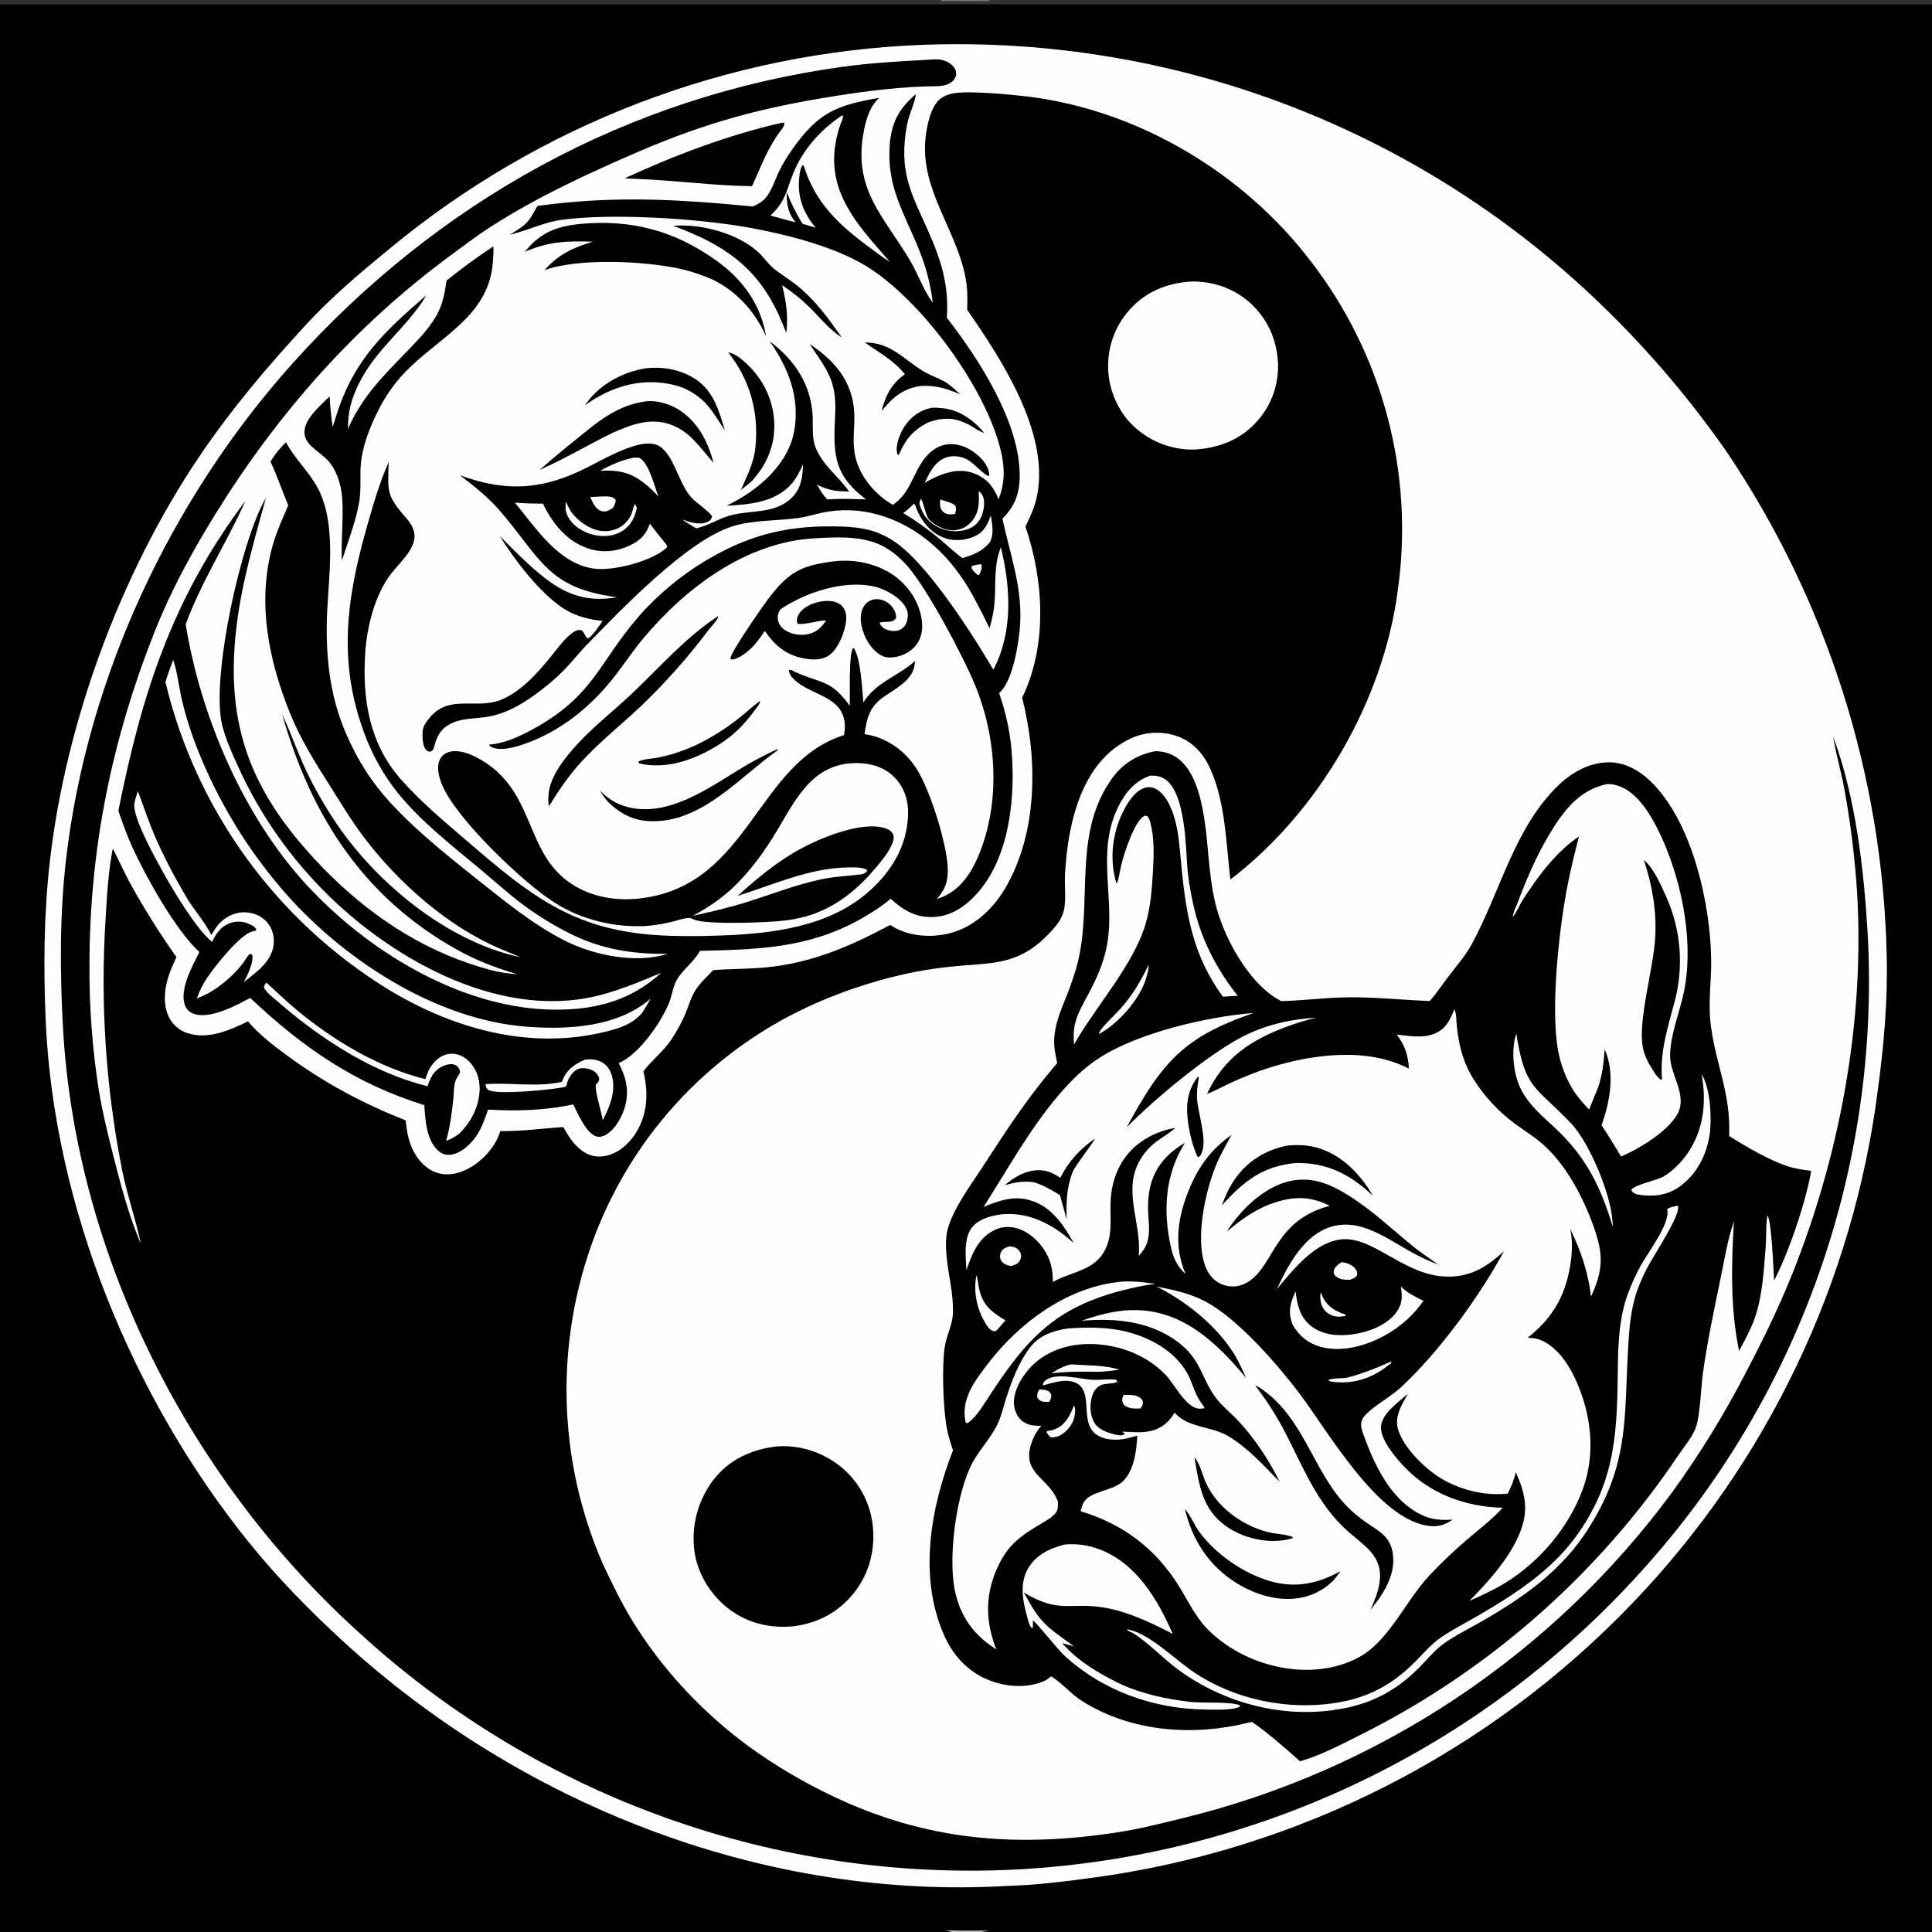 <?xml version="1.0" encoding="UTF-8" standalone="no"?>
<svg
   width="100"
   height="100"
   viewBox="0 0 1024 1024"
   version="1.1"
   id="svg132"
   sodipodi:docname="logo.svg"
   inkscape:version="1.1.2 (0a00cf5339, 2022-02-04)"
   xmlns:inkscape="http://www.inkscape.org/namespaces/inkscape"
   xmlns:sodipodi="http://sodipodi.sourceforge.net/DTD/sodipodi-0.dtd"
   xmlns="http://www.w3.org/2000/svg"
   xmlns:svg="http://www.w3.org/2000/svg">
  <rect x="0" y="0" width="1024" height="1024" fill="#333333" stroke="none"/>
  <defs
     id="defs136" />
  <sodipodi:namedview
     id="namedview134"
     pagecolor="#ffffff"
     bordercolor="#666666"
     borderopacity="1.0"
     inkscape:pageshadow="2"
     inkscape:pageopacity="0.0"
     inkscape:pagecheckerboard="0"
     showgrid="false"
     inkscape:zoom="6.7153846"
     inkscape:cx="92.548683"
     inkscape:cy="64.925544"
     inkscape:window-width="2560"
     inkscape:window-height="1371"
     inkscape:window-x="0"
     inkscape:window-y="32"
     inkscape:window-maximized="1"
     inkscape:current-layer="svg132" />
  <path
     d="M 0,2.316 H 498.89 524.339 1024 V 1026.316 H 519.835 504.467 0 v -496.241 -25.689 z"
     id="path2" />
  <path
     fill="#7B7376"
     d="M498.89 0L524.339 0L524.498 0.551C516.007 0.72 507.492 0.525 498.998 0.55L498.89 0Z"
     id="path4" />
  <path
     fill="#C1C2BB"
     d="M501.203 1023.06Q512.751 1023.49 524.3 1023.11C522.817 1023.43 521.335 1023.78 519.835 1024L504.467 1024L501.203 1023.06Z"
     id="path6" />
  <path
     fill="#FEFEFE"
     d="M489.882 23.723L491.442 23.678Q497.473 23.481 503.506 23.432Q509.54 23.383 515.573 23.483Q521.606 23.582 527.634 23.83Q533.663 24.078 539.684 24.474Q545.704 24.871 551.714 25.415Q557.723 25.959 563.717 26.651Q569.711 27.342 575.686 28.181Q581.661 29.02 587.614 30.006Q593.567 30.991 599.493 32.123Q605.42 33.255 611.317 34.532Q617.214 35.809 623.078 37.231Q628.942 38.653 634.769 40.218Q640.596 41.784 646.383 43.492Q652.17 45.201 657.913 47.051Q663.656 48.901 669.352 50.892Q675.047 52.883 680.693 55.014Q686.338 57.144 691.929 59.413Q697.52 61.681 703.053 64.087Q708.587 66.492 714.06 69.033Q719.532 71.574 724.941 74.248Q730.35 76.923 735.691 79.73Q741.032 82.537 746.302 85.474Q751.573 88.412 756.77 91.478Q761.966 94.544 767.086 97.737Q772.206 100.93 777.245 104.248Q782.285 107.566 787.241 111.006Q792.198 114.447 797.068 118.009Q801.938 121.571 806.72 125.251Q811.501 128.932 816.19 132.729Q820.88 136.526 825.474 140.437Q830.068 144.348 834.565 148.371Q839.062 152.394 843.459 156.526Q853.356 165.809 862.762 175.59Q872.167 185.37 881.056 195.623Q889.945 205.876 898.293 216.574Q906.641 227.271 914.426 238.385Q916.928 242.075 919.363 245.809Q921.798 249.543 924.166 253.32Q926.534 257.097 928.834 260.916Q931.134 264.735 933.365 268.595Q935.595 272.455 937.757 276.354Q939.918 280.253 942.009 284.19Q944.101 288.127 946.121 292.101Q948.141 296.075 950.09 300.084Q952.038 304.094 953.915 308.138Q955.791 312.182 957.595 316.258Q959.399 320.335 961.129 324.444Q962.859 328.552 964.516 332.691Q966.172 336.83 967.754 340.998Q969.336 345.166 970.843 349.361Q972.35 353.557 973.781 357.779Q975.213 362.001 976.568 366.248Q977.924 370.495 979.203 374.765Q980.482 379.036 981.685 383.328Q982.887 387.621 984.013 391.935Q985.138 396.248 986.186 400.582Q987.233 404.915 988.203 409.266Q989.173 413.617 990.065 417.985Q990.957 422.353 991.77 426.736Q992.583 431.119 993.318 435.516Q994.053 439.913 994.708 444.323Q995.364 448.732 995.941 453.153Q996.517 457.574 997.014 462.004Q997.511 466.434 997.929 470.872Q998.347 475.311 998.685 479.756Q999.023 484.201 999.281 488.652Q999.54 493.102 999.718 497.557Q999.896 502.011 999.995 506.468C1000.6 530.478 998.462 554.324 995.247 578.092Q994.637 582.823 993.933 587.54Q993.229 592.257 992.431 596.96Q991.634 601.662 990.743 606.348Q989.853 611.034 988.87 615.701Q987.887 620.369 986.811 625.015Q985.736 629.662 984.569 634.287Q983.402 638.911 982.143 643.512Q980.884 648.113 979.535 652.687Q978.185 657.262 976.745 661.809Q975.305 666.357 973.776 670.874Q972.246 675.392 970.627 679.878Q969.008 684.365 967.3 688.818Q965.593 693.272 963.797 697.691Q962.002 702.11 960.119 706.492Q958.237 710.874 956.267 715.219Q954.298 719.563 952.243 723.867Q950.189 728.171 948.049 732.434Q945.909 736.697 943.685 740.917Q941.462 745.136 939.155 749.311Q936.848 753.485 934.459 757.613Q932.07 761.742 929.599 765.822Q927.129 769.902 924.578 773.932Q922.027 777.962 919.397 781.941Q916.766 785.92 914.058 789.846Q911.349 793.772 908.563 797.643Q905.778 801.515 902.916 805.33Q900.054 809.146 897.117 812.904Q894.18 816.662 891.169 820.362Q888.158 824.061 885.074 827.7Q881.99 831.338 878.835 834.915Q875.68 838.492 872.455 842.006Q869.229 845.52 865.935 848.969Q862.39 852.684 858.767 856.323Q855.145 859.962 851.446 863.524Q847.747 867.086 843.975 870.57Q840.202 874.053 836.356 877.455Q832.51 880.858 828.594 884.179Q824.677 887.5 820.692 890.737Q816.706 893.975 812.653 897.128Q808.599 900.28 804.481 903.347Q800.362 906.413 796.179 909.392Q791.997 912.371 787.752 915.26Q783.508 918.15 779.203 920.95Q774.898 923.75 770.536 926.458Q766.173 929.166 761.754 931.782Q757.335 934.397 752.862 936.919Q748.389 939.441 743.864 941.868Q739.339 944.295 734.763 946.625Q730.188 948.956 725.564 951.19Q720.941 953.424 716.271 955.559Q711.601 957.695 706.887 959.732Q702.174 961.768 697.418 963.705Q692.662 965.642 687.867 967.478Q683.071 969.314 678.238 971.048Q673.405 972.782 668.536 974.414Q663.668 976.046 658.766 977.575Q653.864 979.104 648.93 980.529Q643.997 981.954 639.035 983.275Q634.073 984.596 629.084 985.811Q624.095 987.027 619.081 988.137Q614.068 989.248 609.032 990.252Q603.996 991.256 598.94 992.153Q593.885 993.051 588.811 993.842Q583.737 994.633 578.648 995.316C563.627 997.316 548.48 999.218 533.32 999.591Q530.586 999.766 527.85 999.886C400.86 1005.55 275.25 955.453 182.037 870.102C164.385 853.939 147.168 836.373 132.109 817.728C70.279 741.181 28.463 639.406 24.213 540.727C23.015 512.896 23.233 484.674 26.372 456.979C34.783 382.793 63.968 303.722 105.716 241.835C122.611 216.789 141.925 194.084 162.364 171.899C175.585 157.549 191.222 144.307 206.32 131.963Q210.036 128.879 213.814 125.872Q217.592 122.865 221.432 119.936Q225.271 117.008 229.169 114.158Q233.067 111.309 237.023 108.539Q240.979 105.77 244.991 103.083Q249.003 100.396 253.069 97.791Q257.136 95.187 261.254 92.666Q265.373 90.146 269.543 87.71Q273.712 85.275 277.931 82.925Q282.149 80.575 286.415 78.313Q290.681 76.05 294.993 73.875Q299.304 71.701 303.659 69.615Q308.014 67.529 312.411 65.533Q316.808 63.537 321.245 61.631Q325.682 59.726 330.157 57.912Q334.632 56.097 339.143 54.375Q343.654 52.653 348.2 51.024Q352.746 49.395 357.324 47.859Q361.902 46.324 366.51 44.882Q371.119 43.441 375.756 42.094Q380.394 40.748 385.057 39.496Q389.721 38.245 394.41 37.09Q399.098 35.934 403.81 34.875Q408.521 33.816 413.253 32.854Q417.985 31.892 422.735 31.026Q427.486 30.162 432.253 29.394Q437.021 28.627 441.803 27.957Q446.585 27.288 451.38 26.716Q456.175 26.145 460.98 25.672Q465.786 25.199 470.6 24.825Q475.415 24.451 480.235 24.175Q485.056 23.9 489.882 23.723Z"
     id="path14" />
  <path
     d="M493.853 216.118C495.867 216.038 498.019 216.16 500.025 216.401C508.838 217.46 516.245 222.822 521.726 229.533C518.792 228.644 515.656 226.159 512.839 224.761C505.417 221.077 499.678 221.235 491.994 223.853C483.995 227.959 479.99 232.687 476.443 240.99L475.91 241.174C475.634 240.647 475.558 240.575 475.426 239.901C474.617 235.748 477.024 229.722 479.208 226.3C482.659 220.891 487.608 217.426 493.853 216.118Z"
     id="path16" />
  <path
     d="M402.887 371.498C402.865 371.744 402.881 371.996 402.821 372.235C402.535 373.368 400.873 375.271 400.173 376.238C394.658 383.856 388.881 389.74 380.864 394.772C368.57 402.488 353.468 408.049 338.861 404.654C338.439 404.262 338.663 404.537 338.367 403.711C340.401 402.302 345.763 402.121 348.28 401.633C354.489 400.427 360.292 398.618 366.106 396.124C375.367 392.151 384.028 386.667 391.929 380.434C395.502 377.616 398.809 374.414 402.506 371.766L402.887 371.498Z"
     id="path18" />
  <path
     d="M458.362 181.524C472.12 181.408 478.777 190.326 489.299 196.724C492.891 198.909 496.983 200.215 500.65 202.273C503.673 203.97 506.407 206.716 508.995 209.016C501.518 205.897 496.146 204.132 487.88 204.575C478.443 206.022 473.124 210.635 467.273 217.866C469.263 209.691 472.602 203.297 479.601 198.349C473.678 190.965 465.926 186.896 458.362 181.524Z"
     id="path20" />
  <path
     d="M342.625 195.156C350.837 194.324 359.049 195.588 366.344 199.568C377.821 205.829 380.697 216.496 384.215 228.142C377.316 217.771 374.315 211.225 362.46 205.712Q358.196 204.068 353.688 203.316C337.576 200.643 323.129 205.493 310.07 214.784Q310.574 214.061 311.094 213.35C318.455 203.312 330.479 197.003 342.625 195.156Z"
     id="path22" />
  <path
     d="M385.969 186.774C389.292 187.26 392.26 189.696 394.718 191.866C403.979 200.039 409.736 211.238 410.359 223.669C410.956 235.572 406.594 246.066 398.664 254.776C396.799 256.566 394.711 258.112 392.68 259.708C395.909 252.171 399.436 245.768 400.344 237.431C402.37 218.811 397.599 201.439 385.969 186.774Z"
     id="path24" />
  <path
     d="M411.974 397.038L412.178 397.185L412.006 397.761C392.191 411.746 373.065 434.803 346.919 435.275C336.834 435.457 329.519 432.002 322.319 425.076C320.645 423.164 319.238 421.059 317.785 418.978C321.565 422.535 325.245 425.322 330.212 427.008C353.087 434.774 376.534 416.923 394.976 405.917C400.476 402.635 406.221 399.841 411.974 397.038Z"
     id="path26" />
  <path
     d="M342.737 212.674C348.304 212.164 354.506 213.997 359.259 216.837C369.432 222.917 375.355 234.057 378.139 245.243C371.084 237.434 366.109 228.993 355.684 225.118C344.871 221.099 334.765 225.003 324.829 229.326C311.792 235.76 299.287 243.137 286.004 249.088Q295.33 240.869 305.052 233.123C316.768 223.604 327.216 214.575 342.737 212.674Z"
     id="path28" />
  <path
     d="M356.812 119.674Q360.832 119.39 364.855 119.613Q368.879 119.837 372.842 120.564C382.918 122.349 394.55 126.808 402.137 133.883C404.921 136.48 407.073 139.834 410.003 142.253C413.914 145.482 418.395 148.05 422.363 151.248C432.123 159.117 439.094 168.75 446.194 178.944C440.693 175.311 436.589 170.794 432.132 166C426.775 160.322 421.059 155.452 414.519 151.182C416.763 159.807 417.785 167.598 416.773 176.453C415.457 173.173 414.114 169.884 412.636 166.674C400.706 140.77 382.726 129.314 356.812 119.674Z"
     id="path30" />
  <path
     d="M380.663 326.552C380.904 328.106 376.635 332.437 375.597 333.818Q367.402 344.75 358.328 354.964Q349.255 365.179 339.366 374.606C329.07 384.279 317.996 393.065 308.402 403.465C301.602 410.835 296.171 418.815 290.982 427.345C290.341 424.393 290.556 420.996 291.221 418.076C292.966 410.414 297.819 403.947 302.781 398.057C312.274 386.79 323.993 377.921 334.673 367.861C349.434 353.958 363.523 337.59 380.663 326.552Z"
     id="path32" />
  <path
     d="M414.296 65.08L415.653 65.036C415.959 66.656 414.642 68.129 413.7 69.373C406.939 78.294 403.206 88.603 398.6 98.675C378.27 98.46 357.979 95.581 337.632 94.825L331.024 94.536C357.281 82.383 386.078 71.508 414.296 65.08Z"
     id="path34" />
  <path
     d="M307.361 118.703C334.682 116.104 357.824 122.313 380.127 138.436C393.806 148.324 403.293 161.536 406.054 178.315C400.161 165.014 390.357 154.279 377.296 147.982C371.922 145.756 366.439 143.794 360.75 142.538C341.628 138.315 306.925 136.637 288.598 143.175C295.916 134.851 303.736 131.259 314.187 128.084C300.562 127.647 290.785 127.927 278.19 133.482C278.325 133.312 278.459 133.141 278.595 132.973C286.581 123.165 295.167 119.956 307.361 118.703Z"
     id="path36" />
  <path
     d="M440.853 297.687C451.894 296.031 464.249 298.417 473.467 304.803C481.098 310.09 486.876 318.444 488.414 327.693C489.238 332.646 488.774 337.602 485.693 341.729C482.861 345.522 478.27 347.784 473.638 348.371C470.257 348.799 467.737 348.177 465.039 346.049C460.262 342.28 456.977 335.674 456.32 329.683C455.965 326.449 456.435 322.824 458.661 320.294Q458.939 319.975 459.248 319.687Q459.558 319.399 459.897 319.146Q460.235 318.893 460.599 318.677Q460.963 318.461 461.347 318.285Q461.732 318.109 462.133 317.974Q462.534 317.84 462.947 317.749Q463.36 317.658 463.78 317.611Q464.2 317.565 464.623 317.563C467.556 317.551 470.41 318.938 472.364 321.095C473.961 322.858 475.085 325.176 474.958 327.58C472.968 330.484 469.532 329.167 466.464 329.933L466.292 330.563C467.1 332.058 468.385 333.137 469.976 333.73C472.316 334.601 475.039 334.85 477.312 333.638C479.071 332.699 480.22 331.033 480.768 329.143C481.514 326.567 481.276 323.907 479.871 321.604C476.499 316.079 468.6 311.902 462.471 310.672C446.909 307.549 427.195 313.932 414.264 322.559L413.522 323.058C412.633 324.699 412.018 325.972 412.242 327.885C412.531 330.358 413.675 332.315 415.714 333.751C419.092 336.129 423.923 336.99 427.949 336.184C432.728 335.227 435.248 332.649 437.876 328.816C432.884 328.97 427.748 330.999 422.874 330.704C422.463 329.856 422.329 329.764 422.366 328.757C422.455 326.398 423.944 324.383 425.686 322.902C429.445 319.707 435.486 318.086 440.356 318.591C442.842 318.849 445.265 319.789 446.819 321.828C448.533 324.077 448.759 326.914 448.4 329.629C447.659 335.234 444.387 343.579 439.822 347.037C435.973 349.951 431.007 349.826 426.471 349.038C416.814 347.36 410.849 342.3 405.344 334.403C403.499 337.151 401.617 339.919 399.371 342.361C396.961 344.981 391.478 349.458 387.781 349.594L387.138 348.99C387.023 345.975 404.682 320.661 407.569 316.902C417.716 303.692 424.23 299.808 440.853 297.687Z"
     id="path38" />
  <path
     d="M261.44 130.575C261.742 133.168 261.402 136.105 261.235 138.725C259.487 166.158 235.125 177.565 217.45 194.511C210.687 200.995 205.379 208.068 201.072 216.379C195.957 226.248 191.337 237.823 191.081 249.078C190.95 254.841 191.323 260.868 190.3 266.552C188.444 276.864 184.366 287.229 181.189 297.217C180.703 286.198 182.149 274.899 181.375 264.067C180.861 256.882 178.395 248.737 173.255 243.527C171.022 241.265 168.283 239.429 165.904 237.315C163.486 235.167 161.413 232.6 161.355 229.223C161.229 221.913 169.981 214.89 174.667 210.1C175.045 215.531 175.47 220.881 176.342 226.259L178.535 219.383C187.756 190.433 203.85 175.687 225.976 156.467C215.965 173.508 199.705 184.349 190.379 202.961C186.317 211.068 184.351 218.202 184.435 227.254C192.122 209.846 203.374 199.031 216.279 185.63C222.289 179.389 228.878 172.674 232.601 164.761C235.017 159.627 235.853 154.272 236.682 148.705C244.53 142.365 253.041 136.171 261.44 130.575Z"
     id="path40" />
  <path
     d="M411.302 766.683C423.23 765.598 435.442 769.47 444.874 776.789Q445.784 777.498 446.658 778.252Q447.532 779.005 448.367 779.801Q449.203 780.597 449.998 781.434Q450.793 782.27 451.546 783.144Q452.298 784.019 453.007 784.93Q453.716 785.84 454.378 786.785Q455.041 787.73 455.656 788.706Q456.271 789.682 456.837 790.688Q457.403 791.694 457.919 792.726Q458.434 793.758 458.898 794.815Q459.362 795.871 459.773 796.95Q460.184 798.028 460.541 799.125Q460.899 800.222 461.201 801.336Q461.504 802.449 461.751 803.577Q461.998 804.704 462.189 805.842Q462.38 806.98 462.514 808.126C464.063 820.862 460.872 833.727 452.943 843.855C444.728 854.348 433.752 860.273 420.623 861.944C408.188 863.161 396.237 860.38 386.228 852.718C376.546 845.306 369.574 833.961 368.005 821.807Q367.851 820.57 367.757 819.327Q367.663 818.084 367.63 816.838Q367.596 815.591 367.624 814.345Q367.651 813.099 367.738 811.855Q367.826 810.612 367.974 809.374Q368.122 808.136 368.33 806.907Q368.538 805.678 368.805 804.46Q369.073 803.242 369.399 802.039Q369.725 800.836 370.109 799.65Q370.493 798.464 370.935 797.298Q371.376 796.132 371.874 794.989Q372.371 793.846 372.924 792.729Q373.476 791.611 374.082 790.522Q374.688 789.432 375.346 788.374Q376.004 787.315 376.713 786.289Q377.422 785.264 378.18 784.274C386.477 773.653 398.112 768.265 411.302 766.683Z"
     id="path42" />
  <path
     d="M485.339 49.956C485.716 51.645 481.986 60.943 481.392 63.412C479.438 71.531 478.654 80.744 479.818 89.039C481.129 98.378 484.809 106.827 488.729 115.303C497.033 133.255 503.282 148.1 501.829 168.4C518.894 190.328 540.774 224.118 540.462 252.689C540.363 261.701 537.785 268.495 531.299 274.883C535.505 294.54 542.297 312.305 540.547 332.846C539.775 341.909 536.697 361.286 529.568 367.327C532.868 377.059 535.135 386.596 536.067 396.854C538.294 421.382 535.416 452.842 518.949 472.308C512.796 479.581 505.039 485.395 495.23 486.003C485.599 486.6 478.885 482.532 472.068 476.349C466.864 480.813 460.916 484.473 454.924 487.768C427.826 502.673 400.87 503.274 371.009 503.967C367.333 510.411 361.652 514.028 358.622 519.519C356.584 523.212 356.136 527.887 354.501 531.806C350.15 542.237 338.613 558.963 327.899 563.467C331.793 570.865 333.565 577.932 331.348 586.237C329.87 591.771 325.998 598.881 320.735 601.686C319.249 602.478 317.563 602.803 315.935 602.263C310.484 600.454 306.357 590.195 303.809 585.36C288.893 588.574 273.89 589.001 258.716 588.119C256.687 593.728 254.845 599.365 251.008 604.051C247.977 607.753 243.238 611.793 238.295 612.102C235.925 612.251 233.829 611.37 232.109 609.762C226.003 604.056 225.357 593.561 224.916 585.777C187.846 574.165 160.582 555.274 132.621 528.924C129.137 530.736 125.648 532.639 122.044 534.2C116.517 536.596 107.874 539.653 102.052 537.081C99.972 536.161 98.548 534.503 97.868 532.343C95.258 524.053 102.026 511.836 105.689 504.58C93.246 493.309 77.356 464.784 70.19 449.13C67.29 442.795 64.989 436.293 62.742 429.709C75.175 367.503 91.384 316.895 130.071 265.5C120.263 287.496 106.708 308.293 98.419 330.91C106.307 379.669 129.032 432.899 162.854 469.392C194.68 503.733 242.683 533.386 290.433 535.061C313.005 535.853 333.556 531.231 350.415 515.63C339.872 520.048 329.096 524.572 318.013 527.449C283.168 536.495 246.658 525.085 216.545 507.278Q212.862 505.083 209.264 502.75Q205.666 500.416 202.159 497.949Q198.652 495.481 195.241 492.883Q191.83 490.285 188.519 487.56Q185.209 484.834 182.004 481.986Q178.798 479.137 175.703 476.169Q172.608 473.201 169.628 470.119Q166.647 467.036 163.785 463.843Q160.923 460.65 158.184 457.351Q155.444 454.052 152.832 450.651Q150.219 447.251 147.737 443.755Q145.255 440.258 142.907 436.67Q140.559 433.082 138.348 429.408Q136.137 425.734 134.067 421.978Q131.996 418.223 130.07 414.393Q128.143 410.562 126.362 406.661C123.132 399.483 119.662 392.033 117.766 384.374C111.613 359.519 127.83 285.916 140.946 263.895C133.164 292.133 125.209 318.752 124.028 348.286C122.264 392.398 137.375 423.557 166.696 455.282C189.581 480.043 217.095 500.106 249.271 510.87C257.313 513.56 265.644 515.988 274.163 516.329C263.228 513.182 252.588 509.105 242.623 503.574C192.719 475.877 164.851 432.435 149.514 378.511C153.643 387.218 156.854 396.324 160.755 405.131C165.153 415.058 170.712 424.838 176.631 433.935C198.141 466.997 236.62 499.051 275.807 507.324C272.357 505.837 268.873 504.442 265.413 502.982C237.262 491.096 211.042 467.794 192.709 443.547C186.238 434.989 180.726 425.735 174.987 416.682C167.13 404.288 159.323 391.927 153.811 378.268C142.203 349.506 135.914 318.449 144.841 287.991C146.862 281.097 149.972 274.46 152.776 267.849C149.578 260.171 146.918 252.244 143.382 244.717C145.632 240.771 148.362 237.606 151.557 234.399C157.028 244.62 166.02 251.847 170.397 262.922C178.534 283.507 173.481 309.405 173.18 331.046C172.961 346.754 174.475 362.625 179.257 377.643C183.732 391.697 191.242 406.092 200.373 417.742C213.978 435.1 236.212 452.818 253.549 466.579C267.989 478.04 282.266 489.758 298.73 498.256C314.207 506.245 336.81 510.976 353.817 505.558C337.515 505.735 322.109 503.725 307.058 497.117C298.079 493.175 289.137 487.88 281.07 482.289C271.725 475.812 263.27 467.994 254.556 460.706C239.369 448.004 223.209 435.603 210.718 420.09C203.726 411.406 197.942 401.204 193.902 390.819C179.014 352.547 183.325 318.698 194.091 280.534C197.506 268.431 200.886 256.497 205.974 244.965C205.682 260.604 204.494 262.143 215.23 274.493C218.326 278.054 220.621 281.97 219.376 286.841C217.734 293.264 211.33 298.841 207.357 304.001C198.653 315.307 194.518 332.001 193.578 345.995C191.947 370.299 195.742 393.855 212.147 412.671C222.754 424.836 235.307 435.238 247.509 445.733C280.148 473.808 303.13 492.78 348.17 495.65C358.895 496.333 369.811 496.25 380.549 495.898C408.409 494.985 439.137 491.61 460.852 472.204C472.608 461.697 480.43 448.71 481.277 432.733C481.68 425.114 479.697 417.937 474.357 412.273C469.232 406.835 461.979 404.571 454.673 404.445C429.095 404.004 420.759 426.269 409.146 444.636C403.152 454.116 396.295 463.036 388.162 470.781C381.714 476.733 374.927 481.225 367.219 485.392C377.012 483.243 386.952 480.942 396.51 477.911C409.38 473.829 421.519 469.046 434.784 466.151C442.131 464.547 449.171 464.361 456.532 463.408C457.9 463.231 458.702 462.743 459.566 461.665L459.371 460.921C456.713 459.588 453.001 459.721 450.063 459.742C429.232 459.894 410.438 468.759 390.986 474.839C401.349 465.447 412.214 456.418 424.574 449.751C435.181 444.03 456.972 434.968 469.204 438.996C470.946 439.57 472.664 440.535 473.382 442.333C474.13 444.202 473.233 446.562 472.426 448.266C470.477 452.383 467.465 455.983 464.574 459.46C455.438 470.447 444.921 479.444 431.34 484.378C426.52 486.129 421.565 487.196 416.485 487.858C407.907 488.975 374.01 490.317 367.605 487.304C366.857 486.953 366.234 486.553 365.384 486.548C362.383 486.531 358.504 488.06 355.473 488.744C350.373 489.897 345.128 490.777 339.893 490.902Q337.698 490.954 335.503 490.893Q333.308 490.831 331.119 490.656Q328.93 490.481 326.753 490.192Q324.576 489.903 322.417 489.502Q320.258 489.101 318.123 488.588Q315.988 488.076 313.882 487.453Q311.776 486.831 309.706 486.099Q307.635 485.368 305.605 484.531C299.712 482.061 294.267 478.831 289.096 475.089C273.209 463.591 241.197 432.994 234.178 415.657C232.613 411.791 231.244 406.531 233.131 402.561C234.023 400.685 235.607 399.366 237.565 398.706C242.148 397.163 247.747 398.978 251.876 401.061C286.101 418.322 276.145 454.819 306.946 470.852C317.109 476.142 328.84 477.524 340.12 476.077C397.42 468.726 400.99 404.173 447.368 389.61C447.576 387.966 447.831 386.27 447.779 384.61C447.279 368.675 429.839 368.856 421 360.223C419.525 358.783 418.15 357.205 418.158 355.1L419.241 355.05C434.105 362.625 439.633 359.018 450.387 374.08C450.572 367.188 449.822 348.936 451.888 343.718L452.591 343.578C456.193 348.873 456.961 365.425 457.592 372.297C464.259 361.552 476.032 358.448 485.03 350.314Q484.92 351.388 484.762 352.456C483.433 361.197 473.697 365.358 467.331 370.144C460.636 375.176 459.338 381.301 458.224 389.124C465.295 389.967 472.381 393.487 477.747 398.116C481.659 401.491 484.748 405.483 487.274 409.98C493.595 421.229 501.498 446.426 502.268 459.07C502.715 466.416 501.377 470.976 496.538 476.49Q497.925 476.017 499.289 475.48C508.773 471.75 514.721 462.805 518.533 453.759C530.404 425.594 528.393 391.442 516.965 363.499C510.616 347.974 491.54 312.009 480.808 299.844C476.516 294.979 471.24 290.689 465.211 288.196C454.98 283.964 442.414 284.682 431.553 285.321C395.378 287.451 363.37 311.486 340.795 338.555C335.532 344.866 330.987 351.761 325.951 358.252C314.351 373.205 299.579 385.73 281.882 392.833C276.59 394.957 266.306 398.666 260.734 396.069C259.809 395.637 259.636 395.611 259.272 394.631C266.976 394.171 275.111 390.465 281.833 386.829C314.809 368.993 317.103 351.407 338.628 326.621C348.26 315.531 361.007 304.941 373.628 297.388C395.166 284.499 414.509 278.972 439.633 278.98C446.676 278.982 453.966 279.184 460.816 280.955C467.049 282.566 472.747 285.706 477.718 289.77C494.389 303.399 515.322 336.038 526.528 354.936C537.029 334.727 535.681 311.487 530.471 290.044C526.82 299.473 527.791 307.456 527.266 317.339C526.978 322.759 526.003 327.783 524.467 332.977Q520.229 324.109 515.529 315.478C504.418 295.385 487.844 279.111 465.292 272.752Q463.529 272.254 461.739 271.861Q459.949 271.468 458.139 271.182Q456.329 270.895 454.505 270.717Q452.681 270.538 450.85 270.468Q449.019 270.397 447.187 270.436Q445.355 270.474 443.528 270.621Q441.702 270.767 439.887 271.022Q438.072 271.276 436.276 271.638C431.693 272.597 427.14 274.053 422.496 274.649C411.466 276.064 399.317 275.639 388.668 278.827C364.45 286.08 328.833 323.491 310.896 341.877C307.185 345.681 303.91 349.897 300.263 353.766C295.156 359.184 289.256 364.108 283.22 368.455C275.941 373.697 267.99 378.151 259.069 379.794C252.022 381.091 244.125 380.379 237.767 384.181C233.414 386.785 231.572 390.364 230.301 395.074C229.858 396.714 229.72 397.546 228.216 398.407C226.932 398.298 226.606 398.313 225.702 397.272C223.895 395.192 223.804 390.146 224.005 387.575C224.222 384.809 226.027 382.461 227.738 380.384C238.022 367.901 252.281 376.041 265.191 371.053C276.043 366.859 285.246 356.32 292.377 347.534C295.684 343.46 298.755 339.003 302.945 335.776C304.547 334.543 305.875 333.716 307.975 333.964C308.919 334.506 309.22 334.952 309.698 335.891C310.13 336.743 310.538 337.453 311.135 338.211L312.142 338.121C314.999 335.871 317.252 332.065 319.424 329.124C316.734 328.829 314.003 328.414 311.369 327.786C306.803 326.698 302.403 324.954 298.469 322.377C286.128 314.295 272.62 296.671 264.876 284.07C273.522 292.679 282.25 301.914 292.272 308.933C303.078 316.5 314.112 318.863 327.023 316.538C289.968 311.749 286.923 296.204 264.807 270.558C258.653 263.422 251.168 257.618 243.758 251.866C268.695 261.122 288.191 259.509 311.553 247.599C319.772 243.41 328.418 238.462 337.342 236.023C340.967 235.033 346.136 234.369 349.503 236.495C357.539 241.57 359.672 256.692 366.824 264.103C368.878 266.231 376.896 271.92 377.42 273.818C376.959 275.128 376.711 275.708 375.436 276.374C371.113 278.634 365.766 276.839 361.545 275.355C363.951 277.03 366.461 278.515 368.976 280.019C369.086 279.993 369.197 279.966 369.308 279.942C375.19 278.664 380.449 275.183 386.235 273.43C397.175 270.115 409.957 272.702 419.089 264.367C424.664 259.277 425.329 253.108 425.668 246.046C424.006 249.732 422.154 253.469 419.472 256.529C410.926 266.28 397.246 267.356 385.202 268.055C389.366 265.917 393.427 263.658 397.278 260.988C408.488 253.217 418.612 242.055 420.993 228.203C424.022 210.581 417.909 195.12 407.979 180.937C421.352 190.796 430.175 204.353 430.756 221.265C430.939 226.583 430.276 232.031 432.241 237.11C435.768 246.229 444.095 252.247 449.667 259.977C449.792 260.151 449.913 260.328 450.037 260.503C443.645 260.481 438.807 259.905 433.059 256.853C434.601 259.836 436.137 262.237 438.456 264.673C445.319 264.229 452.185 264.459 459.05 264.694C442.693 252.486 441.553 241.756 442.541 222.506C442.875 216.013 443.025 209.825 441.169 203.519C438.913 195.853 433.446 188.982 429.128 182.375C444.204 192.247 453.418 204.619 452.822 223.055C452.606 229.744 451.841 236.432 453.577 242.996C456.326 253.393 464.098 262.209 473.218 267.604C482.8 261.149 483.671 250.807 490.458 242.489C493.564 238.683 497.599 235.93 502.572 235.479C508.359 234.954 513.904 237.491 518.194 241.232C521.334 243.97 524.079 247.507 524.389 251.786L523.934 252.311C521.338 251.64 515.931 245.07 512.061 243.264C508.707 241.699 504.692 241.245 501.181 242.574C495.33 244.788 492.622 250.666 490.087 255.904C492.446 254.585 494.888 253.282 497.381 252.24C503.795 249.561 510.514 248.405 517.128 251.24C523.611 254.02 526.742 258.36 529.236 264.66C532.643 256.224 532.594 247.969 530.532 239.183C522.652 205.599 488.219 158.795 458.998 140.969C442.085 130.652 416.37 124.11 396.979 120.638C369.849 115.78 324.288 112.852 297.523 116.543C288.271 117.818 279.989 122.052 270.981 124.208L270.185 124.394C274.673 121.672 279.072 119.204 281.784 114.517L284.897 109.145L284.749 109.164C325.291 103.598 358.598 105.564 399.044 109.429C401.346 108.32 403.636 107.266 405.387 105.337C409.093 101.257 410.618 95.484 413.02 90.608Q416.006 84.669 419.848 79.245C433.747 59.574 443.19 55.806 466.071 51.835C460.629 56.609 458.636 64.61 457.485 71.499C452.585 100.842 468.618 115.02 482.114 137.687C486.635 145.28 489.21 153.231 494.41 160.596C493.217 150.573 490.802 141.519 487.019 132.157C479.178 112.753 469.837 98.844 471.577 76.728C472.494 65.073 476.428 57.554 485.339 49.956Z"
     id="path44" />
  <path
     fill="#FEFEFE"
     d="M518.982 299.193C519.684 298.988 519.271 299.045 520.233 299.172C520.595 301.329 519.915 303.022 518.8 304.827L518.052 304.659C516.834 303.504 514.981 302.086 514.858 300.386C516.001 299.34 517.511 299.373 518.982 299.193Z"
     id="path46" />
  <path
     fill="#FEFEFE"
     d="M498.369 264.645C500.936 265.852 504.353 266.151 506.405 268.069C506.959 269.779 506.619 270.59 506.272 272.329C505.451 272.523 504.724 272.674 503.875 272.649C502.049 272.596 500.694 272.246 499.447 270.81C497.942 269.077 498.185 266.753 498.369 264.645Z"
     id="path48" />
  <path
     fill="#FEFEFE"
     d="M312.821 263.391C316.148 263.458 320.296 262.724 323.514 263.308C324.861 263.553 325.459 263.899 326.269 264.967C326.388 266.603 325.648 267.743 324.924 269.146C323.145 270.415 321.203 271.529 318.935 270.915C315.626 270.019 314.095 266.219 312.821 263.391Z"
     id="path50" />
  <path
     fill="#FEFEFE"
     d="M518.689 260.274Q519.113 260.559 519.487 260.908Q519.86 261.257 520.173 261.661Q520.486 262.065 520.73 262.514Q520.975 262.963 521.144 263.445C522.231 266.534 521.286 271.48 519.883 274.354C518.332 277.531 515.606 279.669 512.256 280.704C507.202 282.266 501.338 281.618 496.685 279.138C491.489 276.368 488.964 272.468 487.294 267.021C487.389 266.04 487.57 265.349 487.961 264.445C489.203 264.742 490.603 273.703 492.582 275.583C495.989 278.819 501.094 281.357 505.877 281.046C509.487 280.812 512.728 279.07 515.049 276.316C519.054 271.563 519.068 266.119 518.689 260.274Z"
     id="path52" />
  <path
     fill="#FEFEFE"
     d="M300.009 265.848C301.149 268.628 302.231 270.965 304.298 273.222C308.361 277.658 314.112 281.362 320.279 281.513C326.692 281.67 332.524 278.08 334.833 272.06C335.344 270.728 335.662 268.13 336.615 267.209L337.575 269.032C336.584 273.571 334.97 277.42 331.262 280.412C327.241 283.657 321.91 284.615 316.879 283.9C311.297 283.107 305.4 280.243 302.095 275.543C299.819 272.307 299.414 269.678 300.009 265.848Z"
     id="path54" />
  <path
     fill="#FEFEFE"
     d="M335.711 242.579C336.843 242.492 337.861 242.583 338.987 242.693C344.107 245.656 346.721 257.57 349.042 263.203C346.37 260.236 343.576 257.731 340.426 255.285C333.124 250.011 326.877 249.04 318.074 249.53C323.71 246.365 329.389 243.956 335.711 242.579Z"
     id="path56" />
  <path
     fill="#FEFEFE"
     d="M484.473 266.934C485.128 267.616 485.334 268.508 485.674 269.376C488.333 276.173 492.888 282.003 499.819 284.839C505.242 287.058 511.642 286.598 516.898 284.1C521.728 281.804 523.426 277.902 525.141 273.17C525.907 278.058 526.875 282.329 524.889 287.087C520.986 292.043 515.997 294.144 510.127 295.766C506.121 293.057 502.576 289.468 498.858 286.367C492.486 281.052 485.857 276.186 478.713 271.956C480.832 270.498 482.623 268.708 484.473 266.934Z"
     id="path58" />
  <path
     fill="#FEFEFE"
     d="M310.199 561.592C313.272 561.326 315.829 561.369 318.64 562.803C321.485 564.255 323.285 566.783 324.202 569.797C326.678 577.927 323.237 586.662 319.446 593.777C318.729 588.749 315.378 579.12 315.765 574.861C316.518 574.135 317.157 573.653 317.492 572.632C317.77 571.784 317.386 570.771 316.949 570.034C315.729 567.977 314.012 567.081 311.745 566.498C309.565 565.938 307.307 565.922 305.348 567.149C303.248 568.465 301.148 571.56 300.632 573.973C300.451 574.815 300.345 575.236 299.919 575.962L298.436 576.3Q295.61 576.788 292.764 577.142C287.113 577.881 261.452 580.41 258.472 577.434C257.653 576.616 257.449 575.745 257.351 574.643C270.392 573.618 284.173 576.311 297.095 573.544L297.832 573.381Q298.074 572.742 298.337 572.112C300.626 566.673 304.952 563.775 310.199 561.592Z"
     id="path60" />
  <path
     fill="#FEFEFE"
     d="M141.167 520.77C146.699 525.776 152.022 531.003 157.787 535.747C177.371 551.861 200.648 565.746 225.441 571.979C226.484 568.594 227.805 565.613 230.217 562.963C232.617 560.326 235.711 558.555 239.336 558.493C242.85 558.433 246.192 560.138 248.635 562.587C252.434 566.396 254.309 571.882 254.232 577.203C254.103 586.058 249.889 594.335 243.772 600.52C241.51 602.464 239.216 603.634 236.45 604.678C238.583 597.385 239.523 589.377 240.342 581.83C240.63 579.172 240.443 575.689 241.313 573.178C241.865 571.585 242.959 570.005 243.836 568.568C243.845 567.781 243.694 567.366 243.364 566.62C242.793 565.325 241.908 564.597 240.553 564.187C238.645 563.61 235.952 564.46 234.249 565.32C229.667 567.634 228.15 571.198 226.603 575.767Q218.224 573.58 210.132 570.499C187.627 561.871 166.119 547.226 147.977 531.489C145.834 529.63 140.905 526.042 139.955 523.377C139.687 522.625 140.755 521.433 141.167 520.77Z"
     id="path62" />
  <path
     fill="#FEFEFE"
     d="M272.908 266.398C277.886 266.804 282.775 266.935 287.764 266.933C292.71 277.219 300.168 286.673 311.317 290.562C319.063 293.264 326.925 292.428 334.22 288.898C339.502 286.342 342.559 283.081 344.442 277.559Q348.665 283.149 353.114 288.56C353.581 289.133 353.335 288.752 353.68 289.797C353.474 290.044 353.212 290.381 352.964 290.606C345.717 297.196 326.269 302.432 316.056 301.508C296.711 299.759 284.247 280.156 272.908 266.398Z"
     id="path64" />
  <path
     fill="#FEFEFE"
     d="M446.514 61.056C446.786 61.375 446.827 61.38 446.771 62.108C446.667 63.43 445.436 65.721 445.016 67.08C443.603 71.651 442.556 76.309 442.221 81.09C440.526 105.277 457.025 121.94 471.688 138.811C467.2 136.009 462.99 132.744 458.755 129.577C443.936 118.494 432.286 107.057 426.414 89.106C426.169 88.288 426.113 88.027 425.504 87.394C423.95 89.253 423.701 92.945 423.506 95.349C422.719 105.033 426.167 113.419 432.358 120.696C429.98 120.062 427.637 119.293 425.287 118.564C421.981 113.102 419.259 107.605 416.875 101.68C417.041 107.803 417.459 113.001 421.734 117.786C417.229 116.823 412.793 115.474 408.357 114.234C416.286 106.81 416.542 101.678 420.287 92.226C425.392 79.338 435.024 68.593 446.514 61.056Z"
     id="path66" />
  <path
     fill="#FEFEFE"
     d="M73.061 419.336C75.966 426.931 78.467 434.618 81.627 442.128C86.42 453.521 92.255 464.221 98.409 474.922C102.415 481.885 108.698 488.69 112.023 495.592C113.505 493.041 114.971 490.596 117.164 488.569C120.767 485.238 125.401 483.291 130.343 483.542C134.624 483.76 138.818 485.62 141.626 488.9C144.404 492.144 145.522 496.51 145.018 500.722C143.933 509.775 135.889 515.254 129.3 520.469C131.109 516.852 133.928 511.381 133.826 507.258C133.803 506.316 133.791 506.215 133.071 505.584C132.792 505.657 132.487 505.666 132.233 505.804C131.47 506.222 129.689 509.29 129.067 510.121C126.568 513.459 123.919 516.187 120.818 518.979C115.661 523.424 110.742 526.792 104.33 529.182C105.755 525.183 107.485 521.694 109.856 518.165C113.662 512.499 127.614 494.584 134.289 493.551C135.561 493.354 134.968 493.69 135.851 492.825C135.806 492.687 135.781 492.541 135.716 492.41C135.087 491.142 133.209 490.267 131.972 489.698Q131.371 489.416 130.744 489.197Q130.117 488.978 129.471 488.824Q128.824 488.67 128.166 488.582Q127.508 488.495 126.844 488.475Q126.18 488.455 125.517 488.502Q124.855 488.55 124.201 488.665Q123.547 488.779 122.907 488.96Q122.268 489.141 121.651 489.386C116.892 491.226 114.482 494.819 112.443 499.215C104.273 492.914 91.246 471.126 85.887 461.328C81.755 453.774 71.491 435.33 71.163 427.23C71.066 424.821 72.38 421.658 73.061 419.336Z"
     id="path68" />
  <path
     fill="#FEFEFE"
     d="M91.716 349.889C93.052 351.585 95.445 366.807 96.18 370.03C97.822 377.231 100.049 384.572 102.544 391.526Q104.551 396.958 106.797 402.296Q109.042 407.634 111.521 412.867Q114 418.101 116.708 423.22Q119.416 428.339 122.348 433.333Q125.279 438.327 128.429 443.186Q131.578 448.046 134.94 452.762Q138.301 457.478 141.867 462.04Q145.433 466.603 149.198 471.003C180.418 507.599 230.241 540.46 279.072 544.165C301.254 545.848 327.185 544.459 344.804 529.333C343.501 531.916 341.967 534.307 340.399 536.734C335.228 542.927 328.234 545.021 320.661 546.882C280.636 556.721 239.95 545.23 205.544 524.265Q202.802 522.576 200.102 520.82Q197.402 519.064 194.745 517.242Q192.089 515.42 189.478 513.534Q186.867 511.648 184.303 509.699Q181.739 507.749 179.224 505.738Q176.709 503.726 174.243 501.653Q171.778 499.581 169.364 497.448Q166.95 495.316 164.589 493.125Q162.228 490.934 159.922 488.686Q157.615 486.438 155.364 484.134Q153.113 481.831 150.919 479.472Q148.726 477.114 146.59 474.703Q144.455 472.292 142.379 469.829Q140.303 467.366 138.289 464.853Q136.274 462.34 134.321 459.779Q132.369 457.217 130.479 454.609Q128.59 452 126.765 449.346Q124.94 446.692 123.181 443.994Q121.421 441.296 119.729 438.556Q118.036 435.816 116.411 433.035Q114.786 430.254 113.229 427.434Q111.672 424.615 110.185 421.758Q108.698 418.901 107.282 416.008Q105.865 413.116 104.519 410.189Q103.174 407.263 101.901 404.304Q100.627 401.346 99.427 398.357Q98.226 395.368 97.099 392.351Q95.972 389.334 94.919 386.29Q93.867 383.246 92.889 380.177Q91.911 377.108 91.008 374.016Q90.106 370.924 89.279 367.811Q88.453 364.698 87.703 361.566C88.811 357.603 90.302 353.751 91.716 349.889Z"
     id="path70" />
  <path
     d="M612.548 398.138C615.683 398.209 618.713 398.85 621.525 400.264C638.964 409.035 639.195 443.893 641.211 461.013C642.187 469.296 643.44 477.542 646.078 485.481C651.376 501.427 663.614 522.805 679.102 530.61C690.922 530.309 702.69 528.712 714.554 528.598C729.024 528.458 743.393 530.01 757.829 530.555C761.455 526.349 764.58 521.661 767.94 517.239C771.938 511.975 776.487 506.892 779.694 501.09C795.202 473.027 802.457 438.517 826.477 415.763C833.787 408.839 843.695 403.6 854.009 404.071C863.045 404.484 870.997 409.843 876.996 416.292C897.3 438.116 906.397 478.711 906.957 507.978C907.184 519.796 905.22 531.465 906.736 543.271C909.517 564.929 917.397 579.081 916.477 602.118C925.694 607.902 938.604 615.528 948.96 618.578C952.532 619.629 956.306 620.076 959.985 620.6C957.166 636.91 948.125 663.879 940.287 678.71C939.909 672.487 939.098 648.453 936.863 644.126C935.889 647.951 936.232 655.797 935.899 660.065C934.909 672.782 934.245 686.939 929.92 699.017C927.806 704.919 924.676 710.484 921.767 716.022C917.043 693.795 917.644 669.892 919.047 647.33C915.549 657.283 913.992 667.716 911.855 678.013C908.437 694.477 904.976 710.834 902.625 727.498C901.554 735.089 901.131 750.04 898.919 756.36C897.119 761.506 892.604 766.798 889.535 771.32Q885.608 777.164 881.497 782.88Q877.385 788.596 873.093 794.177Q868.801 799.759 864.332 805.2Q859.864 810.641 855.223 815.936Q850.583 821.232 845.776 826.376Q840.968 831.521 835.999 836.509Q831.03 841.497 825.903 846.323Q820.777 851.15 815.499 855.81Q810.221 860.47 804.796 864.959Q799.372 869.448 793.807 873.761Q788.241 878.074 782.541 882.207Q776.841 886.339 771.011 890.288Q765.181 894.236 759.228 897.996Q753.275 901.756 747.205 905.324Q741.135 908.891 734.954 912.263Q728.773 915.635 722.487 918.807C712.131 923.943 700.095 930.488 689.017 933.497C680.867 926.223 672.464 918.834 663.506 912.575Q662.662 912.816 661.811 913.031C632.291 920.357 599.817 918.063 573.641 901.677C567.626 897.912 563.104 892.14 557.143 888.501C555.862 889.5 554.53 890.574 553.012 891.191C543.92 894.888 533.225 894.097 524.253 890.565C512.907 886.098 504.997 877.318 500.199 866.265C486.748 835.282 493.249 799.098 505.109 768.714C503.64 764.424 502.351 760.178 501.602 755.697C499.873 745.356 499.182 723.929 500.743 713.771C501.669 707.739 504.782 702.47 505.044 696.233C505.5 685.41 502.428 675.323 501.59 664.674C501.201 659.73 501.193 654.529 502.782 649.788C506.458 638.823 514.439 628.27 520.709 618.637C534.01 598.2 544.329 582.108 560.363 563.454C559.94 561.471 559.511 559.483 559.177 557.483C557.156 545.395 562.427 535.57 566.574 524.608C568.964 518.288 571.044 511.829 572.305 505.18C578.211 474.035 569.416 440.394 589.38 412.597Q589.886 411.882 590.428 411.192Q590.969 410.503 591.544 409.841Q592.118 409.18 592.725 408.547Q593.332 407.915 593.97 407.314Q594.607 406.712 595.274 406.143Q595.94 405.574 596.634 405.039Q597.328 404.503 598.047 404.003Q598.767 403.503 599.51 403.039Q600.254 402.575 601.02 402.148Q601.785 401.721 602.571 401.333Q603.357 400.945 604.161 400.596Q604.965 400.248 605.785 399.94Q606.606 399.631 607.44 399.364Q608.275 399.096 609.122 398.871Q609.969 398.645 610.826 398.462Q611.683 398.279 612.548 398.138Z"
     id="path72" />
  <path
     fill="#FEFEFE"
     d="M550.778 736.405C551.978 736.507 553.389 736.507 554.545 736.846C555.953 737.258 556.469 737.944 557.191 739.139C557.307 740.749 556.871 741.622 556.184 743.014C554.968 743.087 553.452 743.116 552.268 742.773C550.877 742.369 550.438 741.73 549.73 740.545C549.57 738.883 550.106 737.865 550.778 736.405Z"
     id="path74" />
  <path
     fill="#FEFEFE"
     d="M699.968 684.845Q700.573 686.372 701.296 687.847C703.744 692.734 708.209 695.15 713.158 696.775L713.219 697.436C711.758 697.699 710.312 697.952 708.822 697.835C706.184 697.628 703.602 696.393 701.94 694.302C699.795 691.602 699.561 688.135 699.968 684.845Z"
     id="path76" />
  <path
     fill="#FEFEFE"
     d="M595.568 739.307C598.14 739.21 601.437 739.169 603.733 740.504C604.703 741.067 605.547 741.782 605.701 742.962C605.892 744.436 605.288 745.33 604.534 746.485C602.464 746.565 600.354 746.728 598.354 746.074C596.894 745.596 595.536 744.821 595.011 743.272C594.488 741.728 594.962 740.686 595.568 739.307Z"
     id="path78" />
  <path
     fill="#FEFEFE"
     d="M569.286 744.906C570.031 746.308 569.877 748.181 569.681 749.741C569.194 753.613 566.824 757.185 563.773 759.548C561.611 761.223 559.412 762.064 556.688 761.746C555.967 760.923 555.334 760.073 554.684 759.196L554.841 758.519C556.257 758.298 557.687 758.08 559.03 757.561C564.844 755.316 567.041 750.228 569.286 744.906Z"
     id="path80" />
  <path
     fill="#FEFEFE"
     d="M737.407 721.598L737.555 721.666L737.088 722.828C735.871 723.439 734.946 724.335 733.844 725.138C725.335 731.329 715.426 733.847 705.109 732.197L704.012 731.496C705.578 730.31 711.911 730.708 714.174 730.13C722.312 728.051 729.773 725.015 737.407 721.598Z"
     id="path82" />
  <path
     fill="#FEFEFE"
     d="M711.049 669.003C713.891 669.192 716.631 670.336 718.477 672.61C719.322 673.651 719.421 674.623 719.28 675.923C718.403 677.298 717.049 677.678 715.612 678.282C714.852 678.331 714.888 678.342 713.992 678.321C711.188 678.255 709.223 677.801 707.273 675.744C706.986 674.829 706.748 674.499 706.958 673.529C707.429 671.349 709.327 670.18 711.049 669.003Z"
     id="path84" />
  <path
     fill="#FEFEFE"
     d="M535.1 660.551C536.141 660.724 537.297 660.867 538.258 661.319C539.565 661.936 540.647 663.206 541.042 664.596C541.39 665.822 541.179 667.017 540.548 668.111C539.412 670.077 537.869 670.482 535.818 671.008C535.221 670.905 534.818 670.85 534.215 670.67C532.533 670.169 531.168 669.277 530.416 667.614C529.873 666.414 529.892 665.077 530.439 663.88C531.389 661.805 533.101 661.227 535.1 660.551Z"
     id="path86" />
  <path
     fill="#FEFEFE"
     d="M567.836 723.122C577.081 723.912 584.208 723.305 593.44 725.933C589.797 726.492 586.234 726.922 582.551 727.092C574.05 726.963 565.732 726.851 557.273 727.919C560.713 725.64 563.727 723.988 567.836 723.122Z"
     id="path88" />
  <path
     fill="#FEFEFE"
     d="M608.774 511.379C608.921 513.768 608.062 516.525 607.359 518.823C603.991 529.835 592.548 542.714 582.521 548.008C582.383 547.494 582.374 547.655 582.809 546.844C584.314 544.034 591.032 537.796 593.555 534.983C600.178 527.6 604.543 520.272 608.774 511.379Z"
     id="path90" />
  <path
     fill="#FEFEFE"
     d="M517.596 675.839C518.329 678.401 518.455 681.21 519.116 683.817C521.248 692.22 525.816 695.531 532.899 699.828L529.092 704.208C528.869 704.452 528.665 704.714 528.423 704.938C527.8 705.512 527.501 705.723 526.662 705.533C524.695 705.087 523.615 703.381 522.585 701.783C517.862 694.455 515.662 684.345 517.596 675.839Z"
     id="path92" />
  <path
     fill="#FEFEFE"
     d="M901.899 569.31C906.552 576.763 907.399 592.858 906.129 601.393C904.519 612.213 899.324 622.351 890.323 628.837C883.291 633.906 875.905 634.387 867.68 633.068C866.1 632.428 865.355 632.225 864.582 630.706C866.485 627.771 878.033 625.745 881.835 623.492C886.472 620.745 890.917 616.287 894.021 611.899C903.065 599.11 904.583 584.329 901.899 569.31Z"
     id="path94" />
  <path
     fill="#FEFEFE"
     d="M803.666 547.866C808.358 577.511 813.398 575.215 832.658 595.369C842.786 605.967 855.08 635.679 854.764 650.128C848.447 628.975 840.586 613.144 824.332 597.969C817.492 591.583 810.078 585.441 805.898 576.866C802.031 568.932 800.788 556.211 803.666 547.866Z"
     id="path96" />
  <path
     fill="#FEFEFE"
     d="M742.498 681.921C745.944 685.322 750.161 687.345 754.451 689.471Q752.732 691.94 750.773 694.224Q748.813 696.508 746.634 698.583Q744.455 700.658 742.078 702.503Q739.702 704.348 737.151 705.945C726.87 712.44 712.809 717.075 700.623 714.013C693.681 712.268 688.74 708.291 685.148 702.198C682.48 695.222 683.829 690.918 686.673 684.373C687.544 691.374 688.819 697.901 694.641 702.614C700.809 707.606 709.019 708.3 716.599 707.278C724.993 706.147 735 702.593 740.144 695.471C743.421 690.935 743.29 687.145 742.498 681.921Z"
     id="path98" />
  <path
     fill="#FEFEFE"
     d="M591.286 679.676C598.216 678.587 605.665 679.442 612.532 680.562C609.13 680.822 605.826 681.436 602.492 682.147C559.958 691.213 544.663 708.361 522.065 743.419C519.916 746.811 516.042 752.594 512.421 754.439C511.686 753.767 511.659 753.392 511.511 752.427C509.716 740.666 517.063 731.346 523.755 722.622C539.961 701.496 564.338 683.259 591.286 679.676Z"
     id="path100" />
  <path
     fill="#FEFEFE"
     d="M888.795 639.082L889.294 639.137C889.339 639.264 889.404 639.386 889.43 639.518C890.398 644.432 876.806 665.024 873.671 670.848Q870.385 676.871 868.001 683.304C864.292 693.458 863.534 703.931 862.93 714.626C860.817 752.054 863.509 776.209 841.806 810.313C827.615 832.613 807.604 846.549 785.171 859.444C778.565 863.24 771.322 866.767 765.156 871.209C760.543 874.532 756.908 878.987 752.973 883.047C741.945 894.424 729.72 901.739 714.134 905.082C683.153 911.726 650.164 903.685 624.721 885.14C616.532 879.171 609.362 871.218 600.877 865.82C600.714 865.716 600.547 865.617 600.383 865.515C599.283 864.983 597.868 864.596 597.195 863.571C607.969 864.944 622.044 878.786 631.107 885.154C653.495 900.883 682.957 906.965 709.806 902.256C726.439 899.338 739.001 892.085 750.689 880.119C754.881 875.828 758.83 871.22 763.815 867.824C769.747 863.783 776.286 860.451 782.495 856.848C802.788 845.073 822.802 832.302 836.494 812.723C856.949 783.474 857.093 757.262 857.512 723.5C857.665 711.129 858.399 698.015 862.618 686.296Q865.523 678.331 869.575 670.884C873.257 664.17 885.113 648.718 883.727 641.424C883.698 641.274 883.663 641.125 883.631 640.976C884.296 639.925 887.501 639.449 888.795 639.082Z"
     id="path102" />
  <path
     fill="#FEFEFE"
     d="M564.577 818.572C571.114 818.14 576.952 818.932 583.089 821.308C602.453 828.804 613.671 847.91 621.568 865.983C610.645 860.318 598.242 854.361 586.069 852.203C567.038 848.83 561.909 855.589 542.674 844.119C551.657 860.721 554.471 861.873 569.296 872.61L562.88 870.872C571.185 880.251 581.637 886.479 592.728 892.04C604.875 897.809 618.015 900.556 631.297 902.085C637.258 902.772 653.044 901.76 657.173 903.904L657.149 904.684C656.516 904.911 656.393 904.972 655.792 905.133C650.736 906.489 644.741 906.145 639.523 906.106C611.745 905.898 584.645 896.351 564.069 877.431C560.465 874.116 549.318 859.911 547.485 858.901C547.51 860.213 547.462 861.506 547.395 862.815L546.851 862.962C545.902 861.871 545.367 860.441 544.984 859.061C542.444 849.918 539.802 839.677 545.084 830.986C549.388 823.905 556.835 820.437 564.577 818.572Z"
     id="path104" />
  <path
     fill="#FEFEFE"
     d="M609.701 411.101C610.794 411.041 611.904 411.119 612.989 411.262C629.003 413.386 628.25 449.767 629.522 462.059Q630.839 473.898 633.945 485.398C638.289 500.992 645.987 515.14 656.006 527.79L648.157 528.254C632.796 507.397 628.893 486.197 626.357 461.121C625.648 454.116 625.223 446.95 624.008 440.017C622.799 433.111 619.615 422.642 613.449 418.607C611.491 417.326 609.257 416.895 606.988 417.504C601.81 418.894 598.08 424.765 595.724 429.27C589.549 441.08 587.8 455.397 591.748 468.211C592.561 467.602 592.858 465.181 593.12 464.115Q593.73 460.916 594.474 457.745C595.801 452.316 601.312 435.152 606.419 432.505C607.122 432.14 607.385 432.397 608.085 432.596C608.913 433.516 609.276 434.414 609.6 435.59C612.008 444.338 611.542 453.896 611.024 462.866C610.502 471.903 609.756 481.089 607.155 489.804C600.567 511.879 580.68 533.385 569.227 553.686C568.976 549.905 568.918 546.275 569.8 542.558C571.205 536.639 574.536 531.315 577.344 525.979C581.305 518.454 584.602 511.029 586.383 502.671C591.796 477.259 580.45 452.29 592.74 427.509C596.409 420.11 601.638 413.777 609.701 411.101Z"
     id="path106" />
  <path
     fill="#FEFEFE"
     d="M565.714 704.131C575.766 703.373 587.33 703.324 597.109 705.835C609.816 709.098 622.317 715.876 629.079 727.53C631.275 731.313 632.486 735.743 634.347 739.709C635.482 742.128 637.128 743.975 638.462 746.227C637.553 746.679 636.708 746.636 635.7 746.616C628.835 746.48 622.469 733.664 618.049 728.973C607.989 718.299 593.37 712.742 578.857 712.356C567.5 712.054 555.844 715.385 547.484 723.369C542.472 728.156 537.294 736.328 537.376 743.449C537.413 746.743 538.777 750.438 541.239 752.696C544.189 755.401 548.097 755.877 551.911 755.648C550.155 757.814 548.649 759.996 547.562 762.574C539.839 780.895 555.551 782.545 560.52 795.366C560.597 795.563 560.669 795.763 560.743 795.961L560.736 796.252C560.705 798.152 560.882 799.959 559.757 801.58C558.194 803.833 555.216 805.569 552.889 806.943C540.801 814.079 533.878 818.689 528.116 832.072C521.991 846.299 522.473 859.989 528.063 874.218Q526.85 873.431 525.661 872.607C514.544 864.918 508.14 854.672 505.788 841.345C502.707 823.894 506.945 790.775 515.619 774.943C519.623 767.635 525.819 761.494 529.144 753.855C530.936 749.738 531.978 745.211 533.334 740.932C536.131 732.104 539.843 722.646 545.259 715.064C550.365 707.917 557.444 705.515 565.714 704.131Z"
     id="path108" />
  <path
     fill="#FEFEFE"
     d="M851.666 415.577C854.117 415.455 856.699 416.022 858.956 416.953C869.818 421.432 877.224 435.824 881.652 445.988C892.045 469.843 897.971 501.273 892.242 526.946C889.887 537.499 885.247 548.785 885.185 559.624C885.132 569.013 893.74 579.794 889.759 589.069C885.554 598.866 868.691 608.998 859.177 612.976Q854.234 604.539 848.855 596.374C853.375 583.848 856.102 568.771 850.505 556.127C849.993 563.492 849.329 569.825 846.842 576.814C845.252 580.544 843.789 584.338 842.272 588.1C838.881 584.586 835.678 580.91 833.173 576.703C829.629 570.75 827.053 563.659 825.822 556.846C821.771 534.411 826.189 494.729 830.25 472.304C832.013 462.571 834.442 452.946 836.861 443.359C824.79 451.47 815.309 464.28 807.458 476.358C805.455 479.438 804.199 483.112 801.835 485.903C801.932 483.68 803.461 480.875 804.259 478.746C809.559 464.614 815.461 451.018 823.62 438.271C830.655 427.282 838.515 418.461 851.666 415.577Z"
     id="path110" />
  <path
     d="M871.298 455.831C871.462 455.969 871.63 456.104 871.791 456.245C876.465 460.329 880.428 469.199 882.917 474.795Q883.663 476.435 884.337 478.105Q885.011 479.775 885.613 481.472Q886.215 483.17 886.743 484.892Q887.271 486.614 887.724 488.357Q888.177 490.1 888.555 491.862Q888.933 493.623 889.234 495.398Q889.536 497.174 889.76 498.961Q889.985 500.748 890.132 502.543Q890.279 504.338 890.349 506.138Q890.419 507.938 890.411 509.739Q890.404 511.54 890.318 513.339Q890.233 515.138 890.07 516.932Q889.907 518.726 889.667 520.511Q889.427 522.296 889.11 524.069Q888.793 525.842 888.4 527.6Q888.007 529.358 887.539 531.097C884 544.45 880.08 556.283 880.785 570.378L880.974 571.868L880.538 572.324C880.383 572.25 880.219 572.193 880.073 572.103C878.28 570.996 876.858 568.434 875.745 566.67C873.387 562.933 871.546 559.413 870.724 555.03C868.024 540.618 876.537 513.062 877.322 496.391C877.995 482.093 875.73 469.329 871.298 455.831Z"
     id="path112" />
  <path
     fill="#FEFEFE"
     d="M770.834 534.904C772.01 537.176 771.899 541.694 772.178 544.313C773.293 554.799 775.849 564.19 781.71 573.084Q783.82 576.322 786.208 579.361Q788.596 582.4 791.243 585.216Q793.89 588.031 796.777 590.602Q799.663 593.172 802.765 595.477C807.394 598.854 812.298 601.906 816.694 605.59C829.663 616.458 838.831 634.012 844.539 649.758C849.884 664.499 849.898 672.933 843.257 687.223C841.807 674.372 837.867 662.853 832.229 651.324C833.389 656.813 833.382 661.854 832.714 667.418C830.585 685.171 823.725 697.976 809.744 709.023C811.687 709.152 813.698 709.227 815.552 709.872C824.75 713.067 831.198 722.686 835.062 731.135C843.487 749.552 845.937 770.558 838.716 789.822C831.228 809.803 816.08 827.628 798.004 838.858C791.892 842.654 785.316 845.57 778.783 848.546C788.99 838.177 800.399 825.588 805.744 811.948C810.379 800.121 808.347 791.463 803.415 780.235C802.565 784.316 800.959 787.925 799.133 791.646C787.417 792.862 775.321 790.077 765.085 784.351C756.002 779.269 743.481 767.243 740.828 756.961C739.172 750.543 743.142 744.136 746.171 738.778C743.495 741.047 740.753 743.288 738.205 745.699C735.194 748.548 731.894 752.419 731.942 756.809C732.016 763.635 740.086 773.092 744.708 777.863C758.399 791.996 777.133 798.714 796.486 799.131C790.402 805.743 783.548 810.864 776.768 816.687C770.055 822.454 763.521 828.726 757.471 835.187C744.868 848.646 736.217 869.797 720.122 878.447C694.607 892.161 658.908 883.337 639.468 862.894C633.326 856.435 629.597 848.302 624.943 840.797C612.474 820.689 595.145 807.728 572.739 800.973C573.184 799.493 573.586 797.732 574.343 796.382C577.768 790.281 589.668 790.271 594.972 785.306C601.107 779.562 602.403 768.834 602.786 760.897C601.028 761.413 599.262 761.936 597.477 762.351C592.299 763.556 585.832 763.517 581.253 760.444C574.757 756.084 576.58 746.899 575.249 740.267C574.726 737.664 573.611 734.915 571.259 733.483C565.719 730.108 558.437 732.781 552.747 734.32C552.825 733.335 552.922 732.796 553.668 732.072C558.963 726.937 572.494 731.028 579.178 731.335C583.405 731.529 587.486 730.73 591.712 731.305L592.14 732.713L592.803 732.115C590.362 733.765 585.763 732.886 583.061 734.368C580.778 735.62 579.527 737.665 578.789 740.106C577.466 744.479 577.68 750.021 580.007 754.031C582.083 757.61 586.949 759.363 590.821 760.276C592.573 760.689 594.647 761.135 596.261 760.122C595.711 759.678 595.342 759.375 594.928 758.791C600.052 758.95 605.33 759.629 610.356 758.343C615.938 756.915 619.68 753.58 622.577 748.736C629.64 756.956 642.216 755.792 651.284 761.334C661.622 767.653 669.901 776.803 678.268 785.428C672.768 774.089 664.815 762.087 656.137 752.888C652.235 748.752 647.487 745.1 644.139 740.491C637.074 730.762 636.582 721.531 626.3 712.903C611.403 700.401 591.888 698.415 573.29 700.008C583.946 696.287 594.555 693.596 605.912 694.568C629.413 696.577 646.099 713.175 660.426 730.288C658.212 725.381 656.096 720.581 653.121 716.071C643.722 701.825 628.183 689.441 613.003 681.91C622.129 683.695 631.136 685.58 639.386 690.079C656.24 699.27 676.786 722.784 688.507 738.256C703.884 758.554 729.21 803.64 755.882 808.552C761.533 809.593 765.368 808.557 769.974 805.418C764.085 805.822 759.145 805.613 753.709 803.029C736.533 794.865 728.036 775.508 722.033 758.614C721.988 758.469 721.941 758.324 721.898 758.179C720.747 754.327 721.56 751.933 724.45 749.169C729.867 743.987 736.886 740.51 742.498 735.324C762.586 716.76 784.072 687.339 797.135 663.142C788.204 671.426 779.562 676.819 767.007 676.63C744.594 676.294 728.439 655.634 711.606 656.847C697.072 657.895 685.524 672.923 676.809 683.155C682.335 671.28 690.076 656.566 702.796 651.194C718.745 644.458 733.214 655.225 746.535 662.771Q754.157 667.182 762.393 670.298C757.937 667.095 753.319 664.125 749.051 660.665C737.831 651.57 727.765 641.886 715.492 634.084C705.393 627.663 695.522 623.279 683.392 626.069C669.843 629.186 657.328 641.377 650.197 652.835C658.077 646.156 666.16 640.372 676.131 637.215C686.412 633.96 695.117 634.152 704.795 639.124C673.199 647.254 675.504 674.641 658.179 681.039C654.544 682.381 650.287 682.008 646.806 680.362C642.428 678.292 639.741 674.209 638.336 669.693C633.831 655.215 638.726 632.094 644.243 618.274C646.556 612.481 649.757 607.026 652.692 601.53C641.877 609.226 635.279 618.202 630.254 630.412C624.121 645.314 621.971 660.109 628.347 675.252C624.076 671.368 621.97 666.936 620.694 661.363C616.297 642.159 617.381 622.501 628.093 605.669C613.385 614.344 607.685 626.006 608.568 642.96C608.839 648.17 609.654 653.56 608.01 658.626C607.095 661.447 605.39 663.463 603.532 665.698C604.755 652.929 599.521 640.758 600.283 628.026C600.833 618.837 605.603 610.566 612.931 605.063C616.101 602.682 619.654 600.754 622.609 598.102C622.722 598.001 622.832 597.896 622.944 597.793C618.078 598.693 613.633 600.116 609.248 602.441C595.455 609.754 588.887 622.89 588.584 638.247C588.449 645.125 589.351 652.23 587.157 658.881C582.374 673.384 570.027 673.123 558.692 679.093L558.056 679.434C558.003 675.065 557.562 671.026 555.855 666.947C553.097 660.357 547.251 654.143 540.564 651.536C536.117 649.802 531.361 649.858 527.056 651.976C518.504 656.181 515.006 664.729 512.257 673.231C511.838 666.36 510.581 655.439 515.679 649.93C519.637 645.653 526.932 643.801 532.622 643.495C546.783 642.733 558.97 649.663 569.124 658.892C564.268 650.13 558.32 641.024 548.676 637.105C538.823 633.1 530.526 635.906 521.292 639.712C534.337 619.391 545.526 598.663 561.307 580.179C567.638 572.765 574.567 565.916 582.801 560.626C603.649 547.231 640.009 538.829 664.542 536.871C627.022 549.706 615.797 563.256 597.116 597.578C611.93 582.371 643.648 555.853 662.731 547.43C673.839 542.527 685.543 540.037 697.631 539.435Q690.142 541.192 682.912 543.818C663.204 551.007 648.785 560.393 639.746 579.809C643.816 578.289 647.749 576.043 651.702 574.214C658.637 571.007 665.866 568.053 673.165 565.783C696.024 558.674 724.805 554.959 746.741 566.401C746.431 559.495 744.553 553.833 740.3 548.338C746.813 549.085 754.325 550.437 760.559 547.77C766.391 545.274 768.648 540.44 770.834 534.904Z"
     id="path114" />
  <path
     d="M635.207 570.374C635.405 571.338 635.42 570.967 635.277 571.887C634.771 575.143 634.286 578.5 634.427 581.805C634.766 589.77 640.002 603.558 636.946 610.992C636.486 612.11 636.197 612.853 635.046 613.349L634.467 612.666C631.705 606.234 629.954 598.642 629.346 591.671C628.664 583.853 630.028 576.549 635.207 570.374Z"
     id="path116" />
  <path
     d="M580.264 603.556C580.267 604.801 569.889 617.577 568.446 621.356C565.213 629.828 565.149 637.463 565.303 646.383C564.246 642.034 562.972 637.729 561.77 633.418C557.203 630.639 552.977 628.082 547.82 626.582C542.265 625.852 537.897 626.646 532.614 628.198C536.796 624.432 541.881 621.351 547.515 620.458C553.045 619.582 557.498 621.086 561.947 624.293C566.514 615.401 572.097 609.25 580.264 603.556Z"
     id="path118" />
  <path
     d="M633.084 772.384C636.039 775.684 637.219 781.587 639.025 785.631C644.828 798.624 657.832 808.19 671.396 811.893C675.835 813.106 680.932 813.007 685.179 814.633L685.172 815.204C684.054 815.607 682.947 815.898 681.776 816.113C671.007 818.085 658.818 815.222 649.894 808.948C637.013 799.893 635.542 786.809 633.084 772.384Z"
     id="path120" />
  <path
     d="M682.645 607.12C687.781 606.704 692.615 606.843 697.622 608.173C710.867 611.692 721.043 622.322 727.731 633.851C715.841 622.555 703.485 616.156 686.886 616.418C669.232 617.981 659.005 626.213 647.562 638.97C649.364 634.113 651.419 629.472 654.363 625.185C661.124 615.342 670.979 609.337 682.645 607.12Z"
     id="path122" />
  <path
     d="M628.027 799.863C631.114 803.325 632.994 808.326 635.799 812.12C644.441 823.813 659.196 833.996 673.145 838.031C686.596 841.921 698.552 839.391 710.545 832.694C709.325 834.513 707.979 836.16 706.578 837.839Q705.791 838.615 704.954 839.338Q704.117 840.06 703.234 840.725Q702.351 841.39 701.426 841.995Q700.5 842.6 699.537 843.142Q698.573 843.685 697.576 844.162Q696.579 844.639 695.552 845.049Q694.525 845.458 693.474 845.799Q692.422 846.14 691.35 846.41C679.162 849.46 666.078 845.621 655.624 839.21C640.914 830.189 631.968 816.435 628.027 799.863Z"
     id="path124" />
  <path
     d="M665.277 734.317C667.68 735.196 669.723 736.906 671.718 738.477C689.106 752.168 695.339 774.486 708.146 791.621C713.573 798.884 719.431 803.962 726.967 808.848C732.314 812.313 736.604 815.413 737.95 821.967C739.884 831.384 736.16 839.443 731.109 847.086L726.302 853.372C728.438 848.672 730.455 843.886 731.194 838.737C733.143 825.167 723.934 819.89 715.072 812.212C697.671 797.139 690.365 776.488 679.85 756.758C675.615 748.812 670.713 741.48 665.277 734.317Z"
     id="path126" />
  <path
     d="M491.049 31.712C493.872 31.524 497.005 31.124 499.748 31.906C502.414 32.665 505.055 34.191 506.279 36.785C506.905 38.112 506.981 39.552 506.39 40.909C504.762 44.643 500.159 45.648 496.501 45.686C478.319 45.871 460.805 48.025 442.855 50.856C404.039 56.978 374.57 64.8 338.433 80.387C311.67 91.93 284.444 104.505 259.889 120.325C252.464 125.108 245.386 130.507 238.284 135.753C187.803 173.039 146.987 219.398 114.054 272.662C101.88 292.351 90.608 312.978 82.076 334.509C59.332 391.908 47.54 449.183 47.421 511.032Q47.292 527.787 48.529 544.496Q49.766 561.206 52.361 577.759C54.259 589.233 57.011 600.57 59.871 611.837C63.864 627.565 68.257 644.422 74.696 659.337C71.832 645.863 67.21 632.795 64.537 619.261Q62.944 611.127 61.614 602.945Q60.283 594.764 59.215 586.544Q58.147 578.324 57.344 570.074Q56.54 561.824 56.002 553.553Q55.463 545.282 55.19 536.997Q54.917 528.713 54.91 520.424Q54.903 512.135 55.162 503.85Q55.421 495.565 55.945 487.293C56.67 474.729 57.399 462.118 59.766 449.734C62.793 455.435 65.334 461.394 68.407 467.091Q79.772 487.916 93.513 507.255Q92.19 510.114 90.954 513.011C87.749 520.684 85.678 530.475 89.219 538.381Q89.396 538.785 89.594 539.18Q89.792 539.574 90.01 539.957Q90.229 540.34 90.467 540.712Q90.706 541.083 90.963 541.441Q91.221 541.799 91.498 542.143Q91.774 542.487 92.068 542.816Q92.362 543.145 92.673 543.458Q92.984 543.771 93.311 544.067Q93.638 544.363 93.98 544.642Q94.323 544.92 94.679 545.18Q95.036 545.44 95.405 545.681Q95.775 545.922 96.157 546.142Q96.539 546.363 96.932 546.564Q97.325 546.764 97.728 546.944Q98.131 547.123 98.543 547.281Q98.955 547.439 99.375 547.575C110.234 551.164 121.818 546.053 131.418 541.326C137.148 548.141 144.645 553.911 151.803 559.186C171.666 573.823 192.034 584.776 214.996 593.796C215.596 599.402 216.431 604.718 218.993 609.805C221.684 615.15 226.168 619.978 232.036 621.728C237.586 623.384 243.499 621.933 248.47 619.24C255.853 615.241 262.784 607.634 265.174 599.49C276.416 599.696 287.406 598.053 298.596 597.369C301.139 602.072 304.146 606.754 308.543 609.941C312.179 612.577 316.262 613.55 320.679 612.699C327.592 611.368 333.204 606.493 336.893 600.685C343.413 590.416 343.652 579.318 341.039 567.82C345.467 561.808 351.636 557.334 355.812 550.995C358.642 546.698 361.34 541.906 363.324 537.168C364.943 533.304 366.115 528.901 368.29 525.329C370.828 521.16 374.661 517.675 378.045 514.184C387.276 513.482 396.543 513.631 405.777 512.754C430.314 510.423 450.485 501.593 471.873 490.22C472.308 490.525 472.752 490.817 473.206 491.094C481.714 496.289 493.627 497.113 503.15 494.713C515.859 491.509 526.072 482.142 532.621 471.048C550.151 441.353 550.052 402.373 541.763 369.831C555.249 341.927 553.284 307.839 543.512 279.125C546.183 273.544 548.692 268.117 549.821 261.981C555.937 228.726 530.736 190.368 512.627 164.228C512.863 158.459 512.817 152.706 511.722 147.019C506.909 122.011 488.324 101.014 490.406 74.6C490.916 68.134 492.967 56.69 498.309 52.444C500.396 50.786 502.965 49.846 505.574 49.413C514.118 47.993 537.252 50.168 546.847 51.448C604.59 59.154 659.159 92.009 694.45 138.09Q696.231 140.389 697.954 142.731Q699.677 145.074 701.34 147.459Q703.004 149.843 704.608 152.269Q706.211 154.695 707.754 157.16Q709.296 159.625 710.776 162.128Q712.256 164.631 713.673 167.17Q715.091 169.709 716.444 172.283Q717.797 174.857 719.085 177.464Q720.374 180.071 721.596 182.709Q722.819 185.347 723.975 188.015Q725.132 190.683 726.221 193.38Q727.31 196.076 728.331 198.798Q729.353 201.521 730.306 204.268Q731.259 207.015 732.142 209.786Q733.026 212.556 733.841 215.347Q734.655 218.139 735.399 220.95Q736.144 223.761 736.817 226.59Q737.491 229.418 738.094 232.263Q738.696 235.108 739.228 237.967Q739.759 240.825 740.219 243.697Q740.678 246.568 741.066 249.45Q741.454 252.332 741.769 255.223Q742.084 258.113 742.328 261.011Q742.571 263.909 742.741 266.811Q742.911 269.714 743.009 272.62Q743.107 275.527 743.132 278.434Q743.157 281.342 743.109 284.25Q743.062 287.157 742.941 290.062Q742.821 292.968 742.628 295.869Q742.434 298.771 742.169 301.666Q741.903 304.562 741.565 307.45Q741.227 310.338 740.817 313.217C733.068 371.654 698.938 430.349 652.113 466.18C649.911 447.218 649.504 425.788 641.758 408.082C638.264 400.094 632.811 393.578 624.482 390.399Q623.723 390.117 622.951 389.873Q622.178 389.63 621.395 389.424Q620.611 389.219 619.819 389.053Q619.026 388.886 618.226 388.76Q617.426 388.633 616.621 388.546Q615.816 388.459 615.008 388.412Q614.199 388.365 613.389 388.358Q612.579 388.351 611.77 388.385Q610.961 388.418 610.155 388.491Q609.348 388.565 608.546 388.678Q607.744 388.791 606.949 388.944Q606.154 389.097 605.367 389.289Q604.58 389.481 603.804 389.711Q603.028 389.942 602.264 390.211Q601.5 390.48 600.75 390.786Q600 391.093 599.267 391.436C572.852 403.784 565.991 436.941 564.473 463.207C564.093 469.768 565.553 479.024 563.103 485.015C561.321 489.373 557.529 493.361 554.22 496.618C540.283 510.338 527.744 510.43 509.299 511.839Q497.321 512.798 485.513 515.031C467.638 518.491 449.524 524.238 432.844 531.528Q430.34 532.625 427.863 533.783Q425.387 534.941 422.94 536.16Q420.493 537.38 418.077 538.659Q415.661 539.939 413.278 541.278Q410.894 542.617 408.545 544.015Q406.195 545.413 403.881 546.868Q401.567 548.324 399.29 549.836Q397.013 551.349 394.773 552.917Q392.534 554.486 390.335 556.109Q388.135 557.733 385.977 559.411Q383.818 561.088 381.701 562.819Q379.585 564.549 377.512 566.332Q375.439 568.114 373.411 569.948Q371.383 571.781 369.402 573.664Q367.42 575.547 365.485 577.479Q363.55 579.411 361.664 581.39Q359.778 583.369 357.942 585.394Q356.105 587.419 354.319 589.489Q352.534 591.559 350.8 593.673Q349.066 595.786 347.385 597.943Q345.704 600.099 344.077 602.296Q342.45 604.493 340.878 606.729Q339.306 608.966 337.79 611.241Q336.274 613.516 334.815 615.828Q333.356 618.14 331.955 620.487Q330.553 622.835 329.21 625.216Q327.868 627.597 326.584 630.011Q325.301 632.425 324.078 634.87Q322.855 637.315 321.693 639.79Q320.531 642.264 319.43 644.767Q318.33 647.27 317.292 649.799Q316.254 652.328 315.279 654.882Q314.289 657.489 313.362 660.12Q312.435 662.75 311.572 665.403Q310.709 668.055 309.911 670.727Q309.112 673.4 308.379 676.09Q307.645 678.781 306.977 681.489Q306.309 684.197 305.706 686.92Q305.104 689.643 304.567 692.38Q304.031 695.117 303.561 697.866Q303.091 700.615 302.687 703.375Q302.284 706.135 301.948 708.904Q301.611 711.672 301.342 714.448Q301.072 717.224 300.87 720.006Q300.668 722.788 300.533 725.574Q300.399 728.359 300.331 731.148Q300.264 733.936 300.264 736.725Q300.264 739.514 300.332 742.302Q300.4 745.09 300.535 747.876Q300.67 750.662 300.873 753.444Q301.075 756.225 301.345 759.001Q301.615 761.777 301.952 764.546Q302.289 767.315 302.692 770.074Q303.096 772.834 303.567 775.583Q304.037 778.332 304.574 781.069Q305.111 783.806 305.714 786.529Q306.316 789.252 306.985 791.96Q307.654 794.667 308.388 797.358Q309.122 800.049 309.921 802.721Q310.719 805.393 311.583 808.046Q312.446 810.698 313.373 813.328Q314.3 815.958 315.291 818.566Q316.282 821.173 317.335 823.755Q318.388 826.338 319.504 828.894C324.222 838.874 329.039 848.907 334.761 858.359C350.559 884.456 372.533 907.864 397.141 925.847Q407.532 933.357 418.566 939.885Q429.601 946.412 441.186 951.903C490.789 975.656 538.815 979.488 592.75 971.101C604.185 969.323 615.488 966.451 626.725 963.711Q631.56 962.533 636.369 961.25Q641.177 959.966 645.957 958.579Q650.736 957.191 655.484 955.7Q660.233 954.208 664.947 952.614Q669.661 951.019 674.34 949.322Q679.019 947.625 683.659 945.827Q688.3 944.028 692.9 942.129Q697.5 940.23 702.058 938.231Q706.616 936.232 711.129 934.134Q715.642 932.037 720.108 929.841Q724.574 927.646 728.992 925.353Q733.409 923.061 737.776 920.673Q742.142 918.285 746.456 915.802Q750.769 913.319 755.027 910.743Q759.285 908.167 763.487 905.499Q767.688 902.831 771.83 900.071Q775.972 897.312 780.052 894.464Q784.133 891.615 788.151 888.678Q792.169 885.741 796.122 882.717Q800.075 879.693 803.961 876.584Q807.847 873.475 811.664 870.282Q815.482 867.089 819.229 863.813Q822.976 860.537 826.65 857.181Q830.325 853.824 833.925 850.389Q837.526 846.953 841.051 843.44Q844.576 839.926 848.023 836.337Q851.471 832.748 854.839 829.084Q858.208 825.421 861.496 821.684Q864.784 817.948 867.99 814.141Q871.195 810.335 874.317 806.459Q877.439 802.583 880.476 798.64Q883.513 794.697 886.463 790.689Q897.41 775.561 907.186 759.651Q916.962 743.742 925.512 727.141C934.316 710.381 942.8 693.027 949.851 675.448C975.129 612.427 988.287 541.515 984.334 473.63Q982.578 445.61 977.509 417.997C975.783 408.783 973.085 399.73 971.643 390.468C983.747 423.227 987.936 461.26 989.979 495.979Q990.276 501.706 990.432 507.438Q990.588 513.17 990.602 518.904Q990.617 524.639 990.49 530.372Q990.364 536.104 990.096 541.832Q989.828 547.561 989.419 553.28Q989.01 559 988.461 564.708Q987.911 570.416 987.221 576.109Q986.531 581.801 985.701 587.475Q984.871 593.149 983.902 598.801Q982.932 604.453 981.824 610.079Q980.716 615.705 979.469 621.302Q978.222 626.899 976.838 632.464Q975.454 638.029 973.933 643.558Q972.412 649.087 970.756 654.576Q969.099 660.066 967.308 665.514Q965.517 670.961 963.592 676.363Q961.667 681.764 959.61 687.117Q957.553 692.469 955.364 697.77Q953.176 703.07 950.857 708.315Q948.539 713.559 946.092 718.745Q943.645 723.931 941.071 729.056Q938.497 734.18 935.798 739.239Q933.098 744.298 930.275 749.289Q927.452 754.281 924.507 759.201Q921.562 764.121 918.496 768.967Q915.431 773.813 912.247 778.582Q909.063 783.352 905.762 788.041Q902.462 792.73 899.047 797.337Q895.632 801.943 892.105 806.464Q888.577 810.985 884.94 815.418Q881.302 819.851 877.556 824.193Q873.811 828.535 869.959 832.783Q866.023 837.155 861.982 841.429Q857.94 845.703 853.795 849.876Q849.649 854.05 845.403 858.12Q841.157 862.191 836.812 866.156Q832.467 870.122 828.026 873.979Q823.585 877.837 819.051 881.584Q814.517 885.332 809.893 888.967Q805.268 892.602 800.556 896.123Q795.843 899.644 791.046 903.048Q786.249 906.452 781.37 909.738Q776.49 913.023 771.532 916.188Q766.574 919.353 761.539 922.395Q756.505 925.438 751.397 928.356Q746.29 931.274 741.112 934.066Q735.935 936.858 730.69 939.522Q725.446 942.186 720.137 944.72Q714.829 947.255 709.461 949.659Q704.092 952.063 698.666 954.334Q693.24 956.606 687.759 958.743Q682.279 960.881 676.748 962.884Q671.218 964.886 665.639 966.753Q660.061 968.619 654.438 970.349Q648.816 972.078 643.153 973.669Q637.49 975.259 631.789 976.711Q626.089 978.162 620.354 979.473Q614.62 980.785 608.855 981.955Q603.091 983.125 597.299 984.154Q591.507 985.182 585.692 986.069Q579.877 986.955 574.042 987.698Q568.207 988.441 562.355 989.042Q556.503 989.642 550.639 990.098Q544.774 990.554 538.9 990.867Q533.012 991.169 527.118 991.326Q521.225 991.483 515.329 991.494Q509.433 991.506 503.539 991.373Q497.645 991.24 491.756 990.962Q485.867 990.683 479.986 990.26Q474.106 989.837 468.237 989.27Q462.369 988.702 456.516 987.99Q450.664 987.279 444.83 986.423Q438.997 985.567 433.187 984.569Q427.376 983.57 421.592 982.428Q415.808 981.287 410.053 980.003Q404.299 978.72 398.578 977.295Q392.857 975.87 387.173 974.305Q381.489 972.74 375.845 971.036Q370.201 969.332 364.6 967.489Q359 965.646 353.447 963.666Q347.893 961.686 342.391 959.57Q336.888 957.454 331.438 955.203Q325.989 952.953 320.597 950.568Q315.205 948.184 309.873 945.668Q304.541 943.152 299.273 940.505Q294.005 937.859 288.803 935.084Q283.601 932.308 278.47 929.406Q273.338 926.503 268.279 923.475Q263.22 920.447 258.238 917.296Q253.255 914.144 248.351 910.871Q243.447 907.598 238.626 904.206Q233.804 900.813 229.067 897.302Q224.33 893.792 219.681 890.166Q215.032 886.54 210.474 882.801Q205.916 879.062 201.451 875.212Q196.986 871.362 192.617 867.403C101.739 786.285 40.136 666.926 33.386 544.64C31.747 514.941 31.59 484.787 35.041 455.197C46.286 358.797 90.59 264.414 155.287 192.355C232.089 106.814 332.649 51.046 446.873 35.363C461.547 33.349 476.27 32.522 491.049 31.712Z"
     id="path128" />
  <path
     fill="#FEFEFE"
     d="M631.358 149.216C642.343 149.002 653.109 152.478 661.523 159.623C671.151 167.798 676.46 178.963 677.326 191.523Q677.392 192.594 677.405 193.666Q677.418 194.739 677.378 195.811Q677.338 196.883 677.245 197.951Q677.153 199.02 677.008 200.083Q676.863 201.146 676.666 202.2Q676.469 203.255 676.22 204.298Q675.971 205.341 675.672 206.371Q675.372 207.401 675.022 208.415Q674.672 209.429 674.272 210.425Q673.873 211.42 673.425 212.395Q672.977 213.37 672.482 214.321Q671.986 215.273 671.445 216.199Q670.903 217.124 670.317 218.023Q669.731 218.921 669.101 219.789Q668.471 220.657 667.799 221.494Q667.127 222.33 666.415 223.132C657.717 233.039 646.089 237.451 633.174 238.288Q632.119 238.313 631.064 238.29Q630.008 238.266 628.955 238.194Q627.902 238.121 626.854 238Q625.805 237.879 624.763 237.709Q623.722 237.54 622.689 237.322Q621.656 237.104 620.635 236.839Q619.613 236.573 618.605 236.261Q617.597 235.949 616.604 235.59Q615.611 235.231 614.636 234.827Q613.662 234.422 612.706 233.973Q611.751 233.524 610.818 233.031Q609.885 232.538 608.975 232.002Q608.066 231.466 607.182 230.889Q606.299 230.312 605.443 229.694Q604.587 229.076 603.76 228.42Q602.934 227.763 602.139 227.069C593.544 219.616 588.197 208.455 587.437 197.138C586.615 184.887 590.544 173.3 598.74 164.132C607.355 154.495 618.648 150.015 631.358 149.216Z"
     id="path130" />
</svg>
